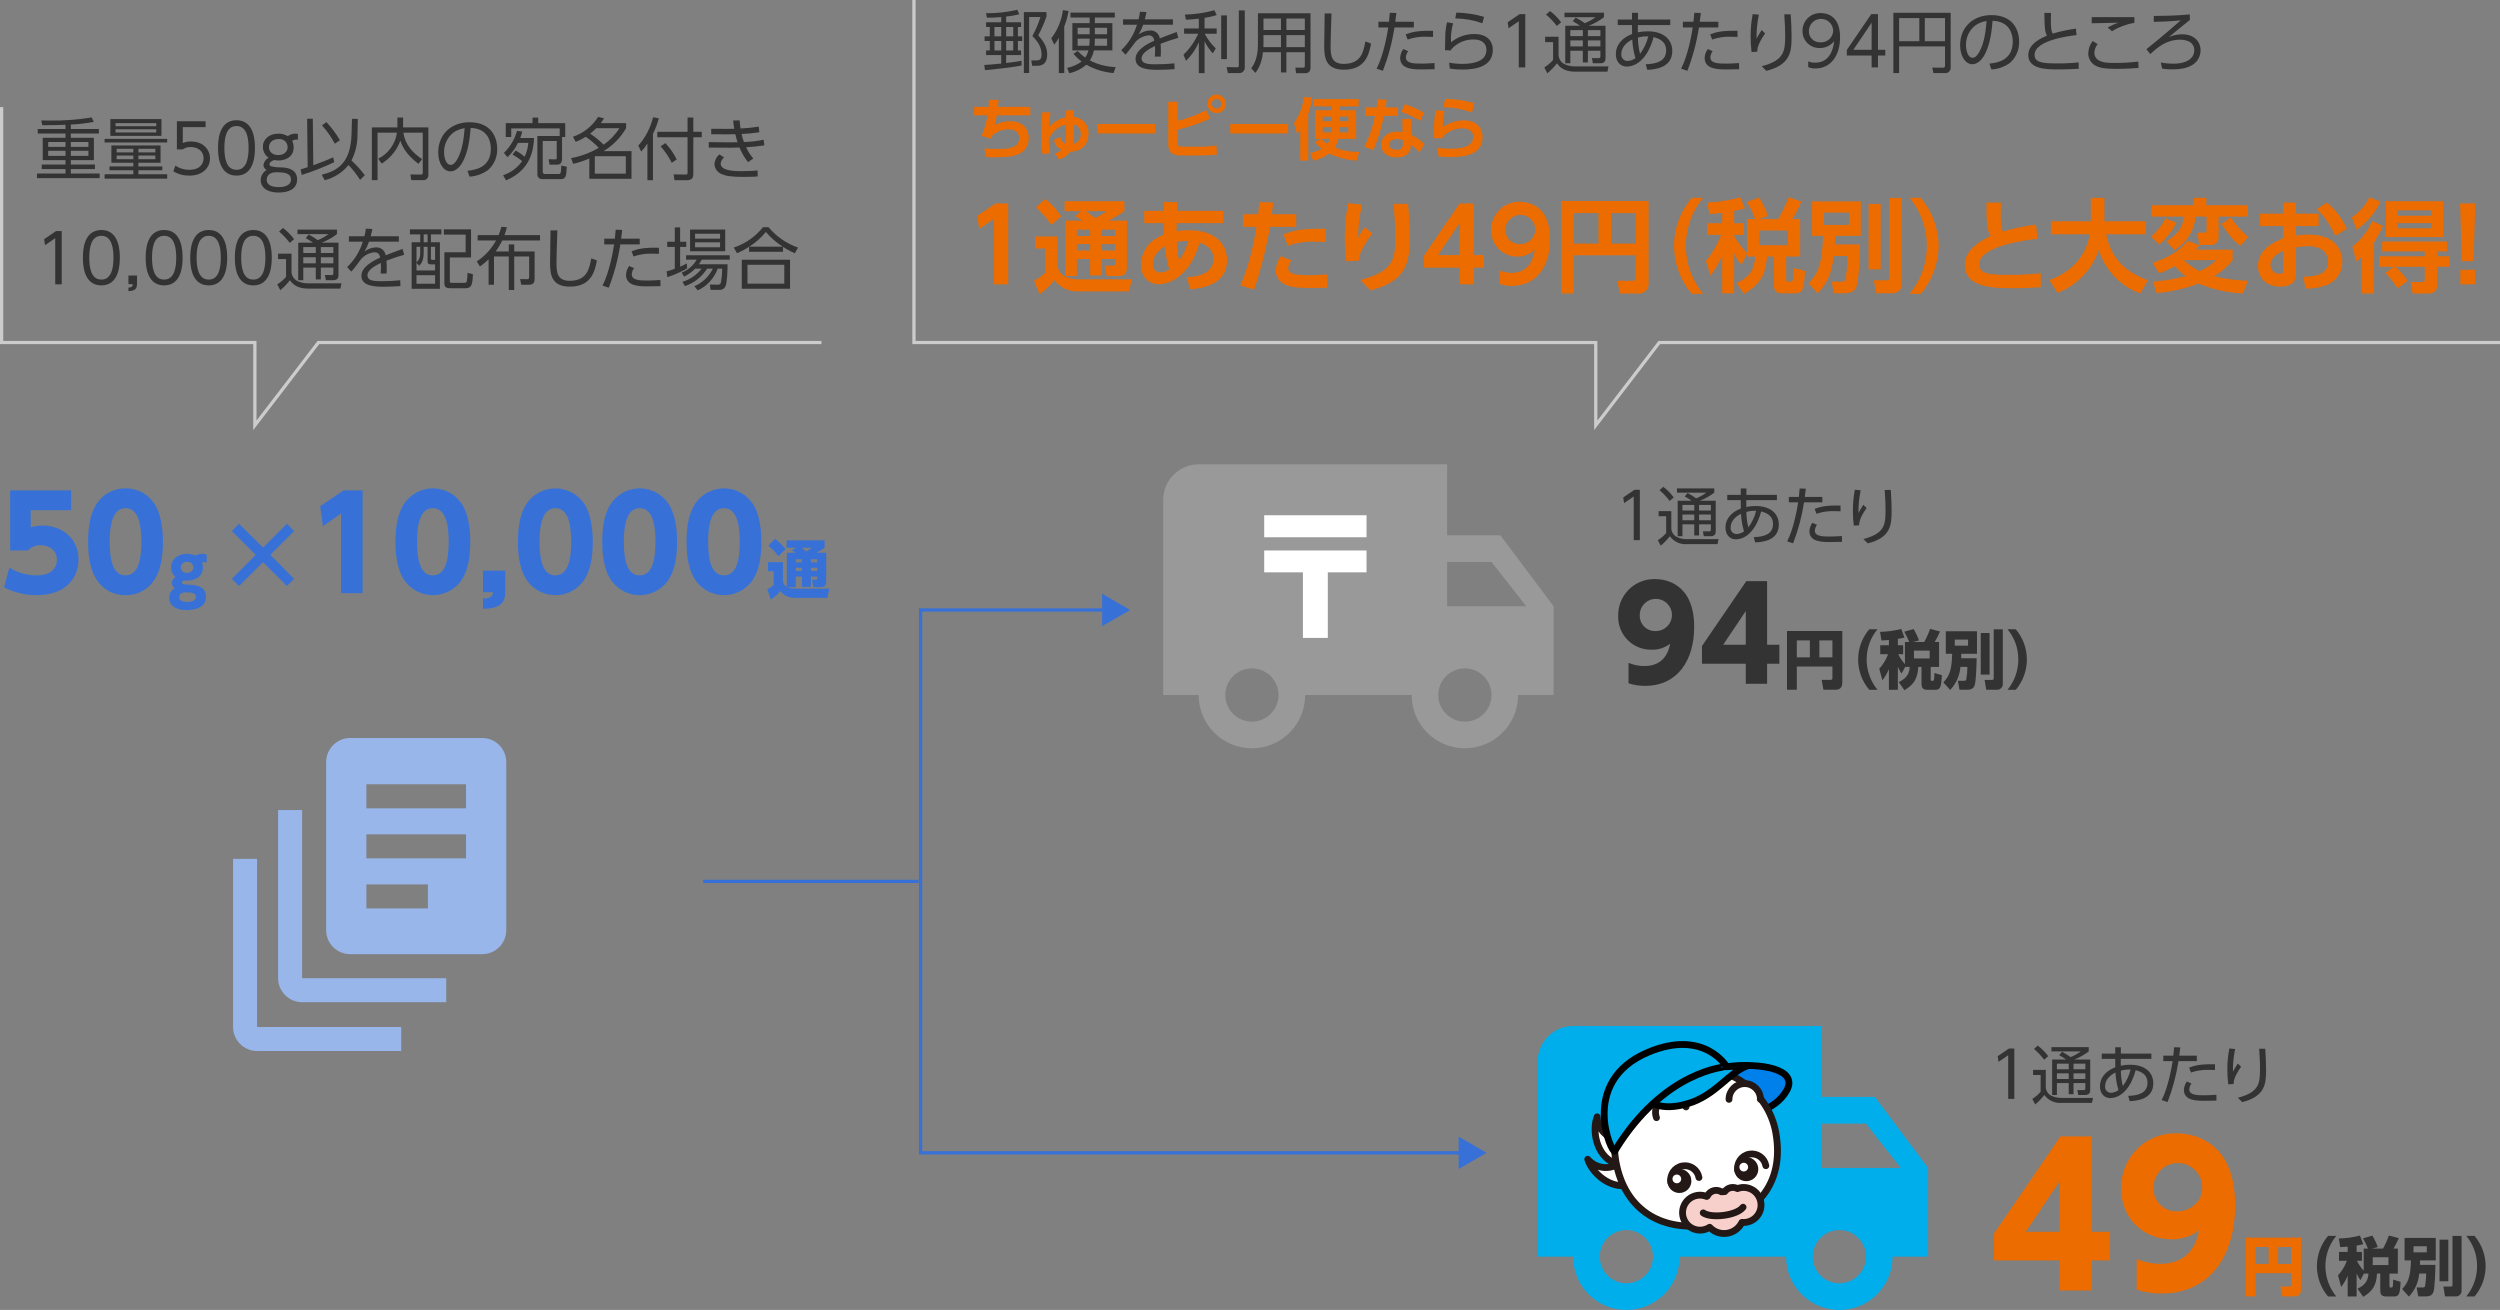 <?xml version="1.0" encoding="utf-8"?>
<!-- Generator: Adobe Illustrator 26.0.2, SVG Export Plug-In . SVG Version: 6.00 Build 0)  -->
<svg version="1.1" id="レイヤー_1" xmlns="http://www.w3.org/2000/svg" xmlns:xlink="http://www.w3.org/1999/xlink" x="0px"
	 y="0px" viewBox="0 0 770 403.453" enable-background="new 0 0 770 403.453" xml:space="preserve">
<rect x="0" y="0" width="770" height="403.453" fill="#808080" stroke="none"/>
<g id="レイヤー_2_00000111887282059628808140000000865435725872447391_">
	<g id="レイヤー_1-2">
		<polyline fill="none" stroke="#3771D7" stroke-miterlimit="10" points="340.917,187.871 283.549,187.871 
			283.549,355.07 450.72,355.07 		"/>
		<polygon fill="#3771D7" points="339.458,182.885 348.092,187.871 339.458,192.857 		"/>
		<polygon fill="#3771D7" points="449.261,360.056 457.896,355.07 449.261,350.084 		"/>
		
			<line fill="none" stroke="#3771D7" stroke-miterlimit="10" x1="282.934" y1="271.47" x2="216.547" y2="271.47"/>
		<path fill="#333333" d="M21.818,39.729h8.639v1.395h-8.639v1.312h7.099V49.325h-7.099
			v1.353h7.431v1.394h-7.431v1.374h8.868v1.416H11.39v-1.416h8.785v-1.374h-7.327
			v-1.394h7.327V49.325h-7.016v-6.89h7.016v-1.312h-8.555v-1.395h8.555v-1.292
			c-2.936,0.104-4.164,0.126-7.14,0.126l-0.354-1.457
			c1.332,0.02,2.019,0.02,2.956,0.02c4.225,0.053,8.446-0.268,12.615-0.958
			l0.603,1.374c-2.322,0.447-4.674,0.718-7.036,0.812V39.729z M20.174,43.726
			h-5.329v1.499h5.329V43.726z M20.174,46.453h-5.329v1.561h5.329V46.453z
			 M27.231,43.726h-5.412v1.499h5.412V43.726z M27.231,46.453h-5.412v1.561h5.412
			V46.453z"/>
		<path fill="#333333" d="M32.218,42.768h19.275v1.102H32.218V42.768z M49.454,50.117h-6.828
			v1.144h7.369v1.186h-7.369v1.228h8.868v1.354H32.218v-1.354h8.847v-1.228h-7.348
			v-1.186h7.348v-1.144h-6.765v-5.309h15.154L49.454,50.117z M49.725,36.669v5.184
			H33.988v-5.184L49.725,36.669z M48.122,37.918H35.59v0.958h12.532L48.122,37.918z
			 M48.122,39.812H35.59v0.979h12.532L48.122,39.812z M41.065,45.828h-5.142v1.104
			h5.142L41.065,45.828z M41.065,47.909h-5.142v1.124h5.142L41.065,47.909z
			 M47.851,45.828h-5.225v1.104h5.225V45.828z M47.851,47.91h-5.225v1.124h5.225
			V47.91z"/>
		<path fill="#333333" d="M63.33,39.147h-7.036v4.912c0.802-0.341,1.669-0.504,2.54-0.479
			c3.83,0,5.849,2.56,5.849,5.204c0,2.539-1.915,5.307-6.37,5.307
			c-1.725,0.028-3.424-0.419-4.912-1.29l0.603-1.791
			c1.262,0.862,2.76,1.313,4.288,1.292c3.56,0,4.413-2.165,4.413-3.56
			c0-2.144-1.707-3.456-3.955-3.456c-0.882-0.027-1.75,0.229-2.477,0.729h-1.791
			v-8.66h8.847V39.147z"/>
		<path fill="#333333" d="M67.154,45.557c0-1.645,0-8.534,5.683-8.534
			s5.683,6.89,5.683,8.534c0,1.645,0,8.534-5.683,8.534
			S67.154,47.222,67.154,45.557z M76.563,45.557c0-2.727-0.417-6.744-3.726-6.744
			c-3.268,0-3.726,3.913-3.726,6.744c0,2.935,0.5,6.745,3.726,6.745
			C76.104,52.302,76.563,48.368,76.563,45.557z"/>
		<path fill="#333333" d="M91.755,43.018c-0.611-0.095-1.236,0.023-1.77,0.334
			c0.308,0.65,0.465,1.362,0.458,2.082c0,3.143-2.893,3.997-4.642,3.997
			c-0.44-0.011-0.879-0.06-1.311-0.146c-0.812,0.229-1.499,0.791-1.499,1.27
			c0.015,0.335,0.255,0.618,0.583,0.687c1.045,0.23,2.114,0.335,3.184,0.312
			c2.602,0.104,4.746,0.998,4.746,3.726c0,3.017-2.727,4.017-5.641,4.017
			c-4.06,0-5.579-1.895-5.579-3.81c0.027-1.294,0.719-2.482,1.832-3.143
			c-0.587-0.281-0.965-0.869-0.979-1.519c0.128-0.969,0.728-1.811,1.603-2.248
			c-1.115-0.75-1.779-2.008-1.769-3.352c0-2.374,1.956-4.059,4.767-4.059
			c1.023-0.013,2.03,0.254,2.914,0.77c0.662-0.509,1.476-0.78,2.311-0.77
			c0.268-0.012,0.536,0.023,0.791,0.104L91.755,43.018z M85.093,53.052
			c-2.332,0-2.935,1.29-2.935,2.352c0,1.977,2.393,2.228,3.684,2.228
			c2.331,0,3.788-0.854,3.788-2.27C89.631,53.551,88.195,53.052,85.093,53.052z
			 M82.845,45.349c0,1.332,1.062,2.416,2.852,2.416
			c1.707,0,2.894-0.979,2.894-2.457c-0.005-1.383-1.131-2.501-2.515-2.495
			c-0.099,0-0.197,0.007-0.295,0.019C83.74,42.831,82.845,44.143,82.845,45.349z
			"/>
		<path fill="#333333" d="M102.947,49.95c-3.244,1.537-6.59,2.851-10.013,3.933
			l-0.333-1.707c0.874-0.249,1.436-0.437,2.165-0.687l-0.166-14.925h1.748
			l0.146,14.322c2.374-0.853,3.955-1.436,6.12-2.436L102.947,49.95z
			 M99.096,53.821c4.788-1.207,8.929-3.518,9.18-12.551l0.124-4.663l1.811,0.022
			l-0.104,4.766c0.039,2.788-0.596,5.545-1.852,8.035
			c1.5,1.386,2.873,2.905,4.101,4.538l-1.458,1.436
			c-1.013-1.647-2.206-3.177-3.558-4.559c-1.879,2.301-4.448,3.936-7.328,4.663
			L99.096,53.821z M103.135,44.267c-1.088-2.032-2.416-3.926-3.956-5.641
			l1.354-1.02c1.595,1.696,2.992,3.568,4.163,5.579L103.135,44.267z"/>
		<path fill="#333333" d="M122.402,36.19h1.747v3.039h7.786v14.488
			c0.136,0.838-0.434,1.628-1.272,1.764c-0.151,0.024-0.305,0.026-0.456,0.005
			h-3.538l-0.27-1.747l3.226,0.02c0.27,0,0.583-0.02,0.583-0.541V40.853h-5.954
			c0.23,1.727,1.021,5.037,5.767,8.16l-1.146,1.457
			c-4.121-3.143-5.121-5.848-5.579-7.118c-1.059,2.93-3.085,5.412-5.744,7.036
			l-1.062-1.499c3.128-1.565,5.285-4.571,5.766-8.035h-5.974v14.633h-1.749V39.229
			h7.869L122.402,36.19z"/>
		<path fill="#333333" d="M143.979,52.593c2.145-0.228,7.203-0.833,7.203-6.785
			c0-1.645-0.5-6.224-6.224-6.412c-0.188,2.416-0.604,7.536-2.748,10.97
			c-1.228,1.937-2.56,2.416-3.496,2.416c-2.041,0-3.748-2.416-3.748-5.85
			c0-5.662,4.122-9.284,9.618-9.284c6.744,0,8.555,4.662,8.555,8.18
			c0.078,2.477-0.943,4.862-2.789,6.515c-1.677,1.225-3.672,1.94-5.745,2.061
			L143.979,52.593z M139.672,40.812c-1.895,1.473-2.971,3.763-2.894,6.162
			c0,1.415,0.521,3.809,1.999,3.809c0.874,0,1.499-0.77,2.04-1.687
			c1.749-2.997,2.082-7.222,2.29-9.616C141.871,39.644,140.694,40.101,139.672,40.812z
			"/>
		<path fill="#333333" d="M158.832,46.349c0.985,0.544,1.912,1.186,2.769,1.915
			c0.623-1.345,1.004-2.79,1.124-4.267h-3.205
			c-0.772,1.665-1.861,3.164-3.205,4.413l-1.104-1.332
			c1.928-1.849,3.317-4.187,4.017-6.765l1.645,0.208
			c-0.171,0.673-0.387,1.333-0.645,1.977h4.267
			c-0.25,5.786-2.394,10.387-8.618,13.052l-0.936-1.582
			c2.383-0.774,4.45-2.301,5.89-4.351c-0.929-0.761-1.926-1.437-2.977-2.019
			L158.832,46.349z M173.112,48.825c0,0.396,0,1.895-1.458,1.895h-2.393l-0.292-1.665
			l2.04,0.02c0.27,0,0.458,0,0.458-0.437v-5.204h-4.309v9.305
			c0,0.854,0.417,0.854,0.854,0.854h3.997c0.625,0,0.791,0,0.875-2.602
			l1.685,0.375c-0.166,2.852-0.229,3.81-1.915,3.81h-5.641
			c-0.78,0.047-1.45-0.548-1.496-1.327c-0.002-0.036-0.003-0.073-0.002-0.109
			V41.894h6.869v-2.352h-14.925v2.664h-1.686v-4.287h8.243v-1.707h1.749v1.707h8.326
			v4.287h-0.978V48.825z"/>
		<path fill="#333333" d="M176.475,42.123c3.21-1.087,5.945-3.249,7.744-6.12l1.831,0.457
			c-0.313,0.5-0.479,0.771-0.978,1.458h7.765v1.561
			c-1.682,2.909-4.074,5.344-6.953,7.078h8.618v8.514h-12.99v-6.246
			c-1.609,0.686-3.273,1.236-4.975,1.645l-0.645-1.769
			c3.01-0.551,5.899-1.629,8.534-3.185c-1.226-1.258-2.572-2.394-4.018-3.392
			c-0.974,0.632-2.014,1.155-3.101,1.561L176.475,42.123z M183.678,39.479
			c-0.61,0.594-1.249,1.157-1.915,1.686c1.498,0.989,2.892,2.125,4.163,3.392
			c1.953-1.337,3.605-3.067,4.85-5.079H183.678z M192.754,48.118h-9.554v5.371
			h9.554V48.118z"/>
		<path fill="#333333" d="M201.113,55.508h-1.707V44.205
			c-0.551,0.895-1.2,1.726-1.936,2.477l-0.874-1.831
			c2.202-2.504,3.766-5.503,4.558-8.743l1.769,0.333
			c-0.443,1.645-1.05,3.242-1.811,4.766L201.113,55.508z M213.541,36.19v4.413
			h2.601v1.665h-2.601V53.593c0,0.936-0.208,1.915-1.999,1.915h-3.809l-0.25-1.791
			l3.747,0.042c0.354,0,0.541-0.084,0.541-0.583V42.268h-9.326v-1.665h9.326
			v-4.413H213.541z M206.9,50.137c-0.916-1.837-2.07-3.545-3.434-5.079
			l1.457-0.979c1.419,1.488,2.599,3.188,3.496,5.038L206.9,50.137z"/>
		<path fill="#333333" d="M235.41,44.766c-1.861,0.3-3.738,0.495-5.621,0.583
			c0.588,1.251,1.337,2.419,2.228,3.476l-1.623,1.125
			c-1.085-1.373-1.968-2.894-2.622-4.517c-0.563,0.042-2.165,0.062-2.894,0.062
			l-6.577-0.042v-1.687l6.328,0.084c0.624,0,1.311,0,2.539-0.042
			c-0.272-0.813-0.501-1.64-0.687-2.477c-0.749,0.02-1.477,0.042-2.228,0.042
			l-5.203-0.022v-1.685l4.996,0.02c0.665,0,0.811,0,2.102-0.02
			c-0.155-0.847-0.266-1.702-0.333-2.56l1.998-0.022
			c0.062,0.937,0.126,1.561,0.27,2.498c1.883-0.088,3.759-0.282,5.62-0.583
			l0.168,1.749c-1.815,0.272-3.642,0.446-5.476,0.521
			c0.186,0.841,0.429,1.669,0.728,2.477c2.043-0.059,4.077-0.295,6.078-0.707
			L235.41,44.766z M223.004,48.492c-0.568,0.473-0.939,1.141-1.04,1.873
			c0,2.145,3.621,2.352,6.619,2.352c2.395,0,3.746-0.124,4.747-0.207l0.041,1.831
			c-1.021,0.082-1.831,0.146-4.227,0.146c-4.037,0-5.557-0.292-6.785-0.833
			c-1.296-0.465-2.2-1.646-2.31-3.019c0.047-1.2,0.607-2.322,1.539-3.08
			L223.004,48.492z"/>
		<path fill="#333333" d="M17.26,71.168h1.749v16.403h-1.998V73.354l-3.143,2.165
			l-0.271-1.853L17.26,71.168z"/>
		<path fill="#333333" d="M25.539,79.37c0-1.645,0-8.534,5.683-8.534
			s5.683,6.89,5.683,8.534c0,1.645,0,8.534-5.683,8.534S25.539,81.035,25.539,79.37
			z M34.948,79.37c0-2.727-0.417-6.744-3.726-6.744c-3.268,0-3.726,3.913-3.726,6.744
			c0,2.935,0.5,6.745,3.726,6.745C34.489,86.115,34.948,82.18,34.948,79.37z"/>
		<path fill="#333333" d="M42.206,84.865v2.518c0,1.687-0.749,2.207-2.644,2.29v-1.102
			c1.208-0.042,1.291-0.479,1.312-1.062h-1.312v-2.644H42.206z"/>
		<path fill="#333333" d="M44.868,79.37c0-1.645,0-8.534,5.683-8.534s5.683,6.89,5.683,8.534
			c0,1.645,0,8.534-5.683,8.534S44.868,81.035,44.868,79.37z M54.277,79.37
			c0-2.727-0.417-6.744-3.726-6.744c-3.268,0-3.726,3.913-3.726,6.744
			c0,2.935,0.5,6.745,3.726,6.745c3.268,0,3.726-3.934,3.726-6.745H54.277z"
			/>
		<path fill="#333333" d="M58.601,79.37c0-1.645,0-8.534,5.683-8.534
			c5.683,0,5.683,6.89,5.683,8.534c0,1.645,0,8.534-5.683,8.534
			C58.601,87.904,58.601,81.035,58.601,79.37z M68.009,79.37
			c0-2.727-0.417-6.744-3.726-6.744c-3.268,0-3.726,3.913-3.726,6.744
			c0,2.935,0.5,6.745,3.726,6.745C67.551,86.115,68.009,82.18,68.009,79.37z"/>
		<path fill="#333333" d="M72.333,79.37c0-1.645,0-8.534,5.683-8.534
			c5.683,0,5.683,6.89,5.683,8.534c0,1.645,0,8.534-5.683,8.534
			C72.333,87.904,72.333,81.035,72.333,79.37z M81.742,79.37
			c0-2.727-0.417-6.744-3.726-6.744c-3.268,0-3.726,3.913-3.726,6.744
			c0,2.935,0.5,6.745,3.726,6.745c3.268,0,3.726-3.934,3.726-6.745H81.742z"/>
		<path fill="#333333" d="M89.791,78.121v5.828c0.106,1.024,0.683,1.94,1.561,2.478
			c0.996,0.524,2.101,0.809,3.226,0.832h10.595l-0.333,1.624h-9.95
			c-1.707,0-4.163-0.354-5.579-2.582c-0.873,1.136-1.871,2.169-2.976,3.081
			l-0.937-1.791c1.011-0.633,1.922-1.411,2.706-2.31V79.786h-2.456V78.121
			L89.791,78.121z M89.25,74.812c-0.963-1.291-2.073-2.465-3.31-3.498
			l1.228-1.104c1.3,0.98,2.45,2.144,3.414,3.456L89.25,74.812z
			 M104.259,74.748v9.95c0,0.667-0.146,1.603-1.624,1.603h-2.268l-0.292-1.603
			l2.019,0.02c0.354,0,0.583-0.062,0.583-0.624v-1.665h-3.851v3.621h-1.562v-3.621
			H93.413v3.871h-1.561V74.748h4.558c-0.708-0.528-1.46-0.994-2.248-1.395
			l0.916-1.124c0.974,0.501,1.907,1.079,2.79,1.728
			c1.181-0.466,2.294-1.09,3.31-1.853h-9.555v-1.394h12.157v1.394
			c-1.432,1.104-3.017,1.995-4.705,2.643L104.259,74.748z M97.264,76.102H93.413
			v1.831h3.851V76.102z M97.264,79.245H93.413v1.853h3.851V79.245z M102.676,76.102
			h-3.851v1.831h3.851V76.102z M102.676,79.245h-3.851v1.853h3.851V79.245z"/>
		<path fill="#333333" d="M122.839,72.771v1.666h-9.18
			c-0.362,1.04-0.822,2.044-1.374,2.997c0.967-0.725,2.125-1.152,3.331-1.228
			c1.543-0.192,2.954,0.893,3.164,2.434c0.479-0.187,3.331-1.332,5.204-1.977
			l0.499,1.811c-1.687,0.479-3.164,0.937-5.453,1.811
			c0.062,0.729,0.083,1.624,0.083,2.374c0,0.291,0,0.916-0.062,1.582h-1.811
			c0.042-0.479,0.104-1.25,0.104-1.999c0-0.354,0-0.707-0.042-1.248
			c-1.603,0.749-4.121,2.082-4.121,3.788c0,1.831,2.31,1.831,4.6,1.831
			c1.836,0.001,3.67-0.096,5.495-0.291l0.063,1.789
			c-1.187,0.084-2.999,0.208-4.976,0.208c-2.352,0-7.056,0-7.056-3.352
			c0-2.831,3.726-4.704,5.786-5.62c-0.229-1.228-0.812-1.645-1.769-1.645
			c-1.597,0.148-3.074,0.91-4.121,2.123c-0.958,1.311-2.332,3.143-2.997,3.83
			l-1.292-1.396c2.259-2.147,3.923-4.844,4.83-7.826h-4.288v-1.666h4.787
			c0.207-0.764,0.353-1.543,0.438-2.33l1.998,0.082
			c-0.127,0.759-0.301,1.51-0.521,2.248H122.839z"/>
		<path fill="#333333" d="M135.945,70.627v1.561h-3.226v2.436h2.769v14.322h-8.702V74.624
			h2.644v-2.436h-3.185v-1.561H135.945z M131.698,76.018h-1.206v1.811
			c0,2.518-0.749,3.352-1.394,4.018l-0.813-0.917v2.374h5.725v-1.873h-1.25
			c-0.874,0-1.062-0.375-1.062-1.062L131.698,76.018z M129.43,76.018h-1.146v4.788
			c0.459-0.417,1.146-1.04,1.146-3.06L129.43,76.018z M134.01,84.761h-5.725
			v2.623h5.725V84.761z M131.698,72.188h-1.206v2.436h1.206V72.188z M134.01,76.018
			h-1.29v3.498c0,0.479,0.083,0.521,0.519,0.521h0.771V76.018z M145.084,79.308
			h-6.537v7.264c0,0.458,0.062,0.541,0.707,0.541h3.602
			c0.561,0,0.749,0,0.916-0.479c0.143-0.86,0.22-1.729,0.229-2.601l1.666,0.437
			c-0.168,3.31-0.417,4.309-2.353,4.309h-4.558c-0.729,0-1.895-0.022-1.895-1.458
			v-9.616h6.557v-5.455h-6.723v-1.623h8.39L145.084,79.308z"/>
		<path fill="#333333" d="M156.128,69.982c-0.198,0.827-0.448,1.641-0.749,2.436h10.95
			v1.643h-11.637c-0.571,1.193-1.254,2.329-2.04,3.393h4.059v-2.186h1.666v2.186
			h6.286v8.348c0,0.999-0.208,1.894-1.749,1.894h-2.374l-0.333-1.747l2.186,0.041
			c0.375,0,0.583-0.041,0.583-0.77v-6.224h-4.6v10.325h-1.666V78.995h-4.558
			v8.701h-1.665v-7.805c-0.833,0.793-1.724,1.524-2.665,2.186l-0.979-1.561
			c2.479-1.636,4.522-3.851,5.954-6.454h-5.683v-1.643h6.453
			c0.334-0.838,0.626-1.693,0.875-2.56L156.128,69.982z"/>
		<path fill="#333333" d="M171.67,70.96c-0.187,5.621-0.271,8.097-0.271,10.075
			c0,2.664,0.126,5.455,4.039,5.455c5.391,0,6.078-3.748,6.661-6.911l1.749,0.645
			c-0.667,3.768-2.019,8.056-8.348,8.056c-5.704,0-6.078-3.809-6.078-7.431
			c0-1.561,0.126-8.472,0.146-9.888H171.67z"/>
		<path fill="#333333" d="M185.567,87.966c2.186-4.204,3.331-11.032,3.581-12.697h-3.039
			v-1.769h3.268c0.146-1.457,0.146-1.541,0.25-2.748l2.018,0.064
			c-0.124,1.06-0.166,1.373-0.333,2.685h5.725v1.769h-5.974
			c-0.703,4.563-1.897,9.037-3.56,13.344L185.567,87.966z M195.288,82.597
			c-0.435,0.538-0.683,1.202-0.707,1.894c0,1.833,2.414,1.915,4.829,1.915
			c0.707,0,2.27-0.042,3.997-0.166l0.022,1.895
			c-0.521,0.02-3.247,0.062-3.914,0.062c-2.456,0-6.703,0-6.703-3.539
			c0.05-0.992,0.39-1.947,0.979-2.747L195.288,82.597z M202.949,78.184
			c-0.563-0.022-1.187-0.062-2.123-0.062c-1.938-0.057-3.871,0.239-5.703,0.874
			l-0.605-1.603c1.582-0.603,3.56-1.228,8.432-1.082L202.949,78.184z"/>
		<path fill="#333333" d="M211.642,82.659c-1.931,1.117-3.975,2.024-6.099,2.706l-0.23-1.77
			c0.667-0.187,1.396-0.395,2.52-0.812v-6.723h-2.332v-1.603h2.332v-4.413h1.643
			v4.413h1.895v1.603h-1.895v6.078c0.707-0.298,1.395-0.638,2.061-1.02
			L211.642,82.659z M224.091,81.389c0.02,2.082-0.188,5.787-0.625,6.703
			c-0.301,0.78-1.083,1.264-1.915,1.186h-2.685l-0.23-1.623l2.602,0.02
			c0.583,0,0.749-0.437,0.833-0.791c0.236-1.369,0.361-2.754,0.375-4.143h-1.394
			c-1.076,2.961-3.285,5.373-6.142,6.703l-1.04-1.29
			c2.489-1.054,4.509-2.978,5.683-5.413h-1.77
			c-1.587,2.525-3.999,4.423-6.827,5.371l-0.749-1.311
			c2.335-0.715,4.392-2.133,5.892-4.06h-1.977c-0.987,1.011-2.143,1.842-3.415,2.456
			l-0.77-1.228c1.961-0.758,3.601-2.17,4.642-3.997h-3.268v-1.353h13.447v1.353
			h-8.618c-0.267,0.491-0.565,0.964-0.894,1.416L224.091,81.389z M223.362,70.689
			v6.703h-10.824v-6.703H223.362z M221.779,71.98h-7.701v1.52h7.701L221.779,71.98z
			 M221.779,74.644h-7.701v1.52h7.701L221.779,74.644z"/>
		<path fill="#333333" d="M244.815,77.996c-1.274-0.534-2.494-1.188-3.642-1.956v1.519H230.723
			v-1.561c-1.181,0.775-2.428,1.443-3.727,1.998l-0.999-1.747
			c3.541-1.175,6.665-3.351,8.993-6.266h1.727
			c2.402,2.872,5.538,5.038,9.075,6.266L244.815,77.996z M243.337,79.995v8.929
			H228.473v-8.929L243.337,79.995z M241.566,81.555h-11.344v5.808h11.344V81.555z
			 M241.089,75.976c-1.959-1.234-3.715-2.765-5.204-4.538
			c-1.445,1.777-3.167,3.31-5.1,4.538H241.089z"/>
		<path fill="#333333" d="M309.894,6.854h4.6v1.457h-0.978V11.183h1.331v1.436h-1.331
			v2.915h0.978v1.416h-4.6v2.456c2.644-0.312,3.851-0.521,4.745-0.687v1.457
			c-1.499,0.292-4.099,0.749-11.26,1.436l-0.23-1.603
			c1.582-0.084,3.247-0.228,5.225-0.437v-2.623h-4.662v-1.416h1.144v-2.915h-1.603
			V11.183h1.603V8.311h-1.144V6.854h4.662V5.251
			c-1.46,0.145-2.926,0.215-4.393,0.208L303.67,4.065
			c3.245,0.053,6.483-0.304,9.638-1.062l0.625,1.394
			c-1.326,0.338-2.676,0.575-4.039,0.707L309.894,6.854z M308.374,8.311h-2.082
			V11.183h2.082V8.311z M308.374,12.62h-2.082v2.915h2.082V12.62z M312.078,8.311
			h-2.184V11.183h2.184V8.311z M312.078,12.62h-2.184v2.915h2.184V12.62z
			 M322.321,5.063c-0.691,2.007-1.541,3.956-2.54,5.829
			c2.082,2.29,2.748,4.017,2.748,5.85c0,3.518-2.29,3.518-3.227,3.518h-1.415
			l-0.25-1.666h1.603c0.645,0,1.561,0,1.561-1.769c0-2.019-0.811-3.726-2.831-5.724
			c1.03-1.867,1.867-3.833,2.498-5.87h-3.498v17.255h-1.623V3.711h6.974
			L322.321,5.063z"/>
		<path fill="#333333" d="M327.787,22.508h-1.665V11.662
			c-0.422,0.733-0.895,1.436-1.416,2.103l-0.916-1.957
			c1.935-2.529,3.17-5.523,3.58-8.68l1.749,0.25
			c-0.27,1.639-0.717,3.245-1.332,4.788L327.787,22.508z M342.962,22.508
			c-2.943-0.25-5.797-1.13-8.369-2.582c-1.505,1.306-3.316,2.209-5.265,2.624
			l-0.645-1.645c1.613-0.309,3.136-0.978,4.455-1.957
			c-0.934-0.686-1.774-1.491-2.499-2.394l1.29-0.853
			c0.689,0.767,1.465,1.451,2.311,2.04c0.459-0.676,0.79-1.431,0.978-2.226
			h-4.933V7.124h5.329v-1.727h-5.912V3.877h13.655v1.52h-6.14v1.727h5.391v8.39
			h-5.683c-0.229,1.1-0.652,2.15-1.248,3.101
			c2.466,1.265,5.181,1.969,7.952,2.06L342.962,22.508z M335.614,8.561h-3.706
			V10.56h3.706V8.561z M331.908,11.912v2.165h3.581
			c0.09-0.718,0.132-1.442,0.125-2.165H331.908z M337.216,11.912
			c0,1.166-0.042,1.665-0.084,2.165h3.851v-2.165H337.216z M337.216,10.56h3.767V8.561
			h-3.767V10.56z"/>
		<path fill="#333333" d="M361.273,5.959v1.666h-9.181c-0.362,1.04-0.822,2.044-1.374,2.997
			c0.967-0.725,2.125-1.152,3.331-1.228c1.543-0.193,2.954,0.893,3.164,2.434
			c0.479-0.187,3.331-1.332,5.203-1.977l0.5,1.811
			c-1.687,0.479-3.165,0.937-5.453,1.811c0.062,0.729,0.084,1.624,0.084,2.374
			c0,0.291,0,0.916-0.063,1.581h-1.811c0.042-0.478,0.104-1.248,0.104-1.998
			c0-0.354,0-0.707-0.041-1.248c-1.603,0.749-4.122,2.082-4.122,3.788
			c0,1.831,2.311,1.831,4.6,1.831c1.836,0.001,3.671-0.096,5.497-0.291
			l0.061,1.789c-1.186,0.084-2.997,0.208-4.973,0.208
			c-2.353,0-7.057,0-7.057-3.352c0-2.831,3.726-4.704,5.787-5.62
			c-0.23-1.228-0.813-1.645-1.77-1.645c-1.597,0.148-3.074,0.909-4.121,2.123
			c-0.958,1.311-2.332,3.143-2.999,3.83l-1.29-1.396
			c2.259-2.147,3.923-4.844,4.83-7.826h-4.289V5.959h4.788
			c0.207-0.764,0.353-1.543,0.437-2.33l1.999,0.082
			c-0.127,0.759-0.301,1.51-0.521,2.248L361.273,5.959z"/>
		<path fill="#333333" d="M371.006,8.769h3.725v1.623h-3.684
			c0.879,1.685,2.033,3.212,3.414,4.517l-0.916,1.52
			c-1.029-1.107-1.885-2.363-2.539-3.726v9.825h-1.77v-9.512
			c-0.93,2.144-2.266,4.087-3.934,5.724l-0.811-1.894
			c1.929-1.831,3.477-4.024,4.558-6.454h-4.35V8.769h4.538V5.75
			c-1.436,0.166-2.852,0.271-3.955,0.334l-0.353-1.582
			c3.075-0.085,6.129-0.539,9.096-1.352l0.729,1.499
			c-1.226,0.378-2.478,0.663-3.747,0.853V8.769z M377.895,18.219h-1.768V4.752
			h1.768V18.219z M383.391,20.697c0.065,0.94-0.645,1.755-1.585,1.82
			c-0.11,0.008-0.22,0.004-0.33-0.009h-3.289l-0.375-1.853l2.998,0.062
			c0.623,0.022,0.749-0.042,0.749-0.625V3.212h1.831V20.697z"/>
		<path fill="#333333" d="M403.636,20.779c0,1.52-0.916,1.77-1.645,1.77h-2.809
			l-0.208-1.728l2.436,0.022c0.353,0,0.478-0.23,0.478-0.563v-4.205h-5.682v6.244
			h-1.666v-6.244h-5.578c-0.136,2.296-0.924,4.505-2.269,6.37l-1.312-1.416
			c0.605-0.833,2.063-2.831,2.063-7.327V4.085h16.194V20.779z M394.539,10.83
			h-5.39v2.602c0,0.249,0,0.333-0.022,1.082h5.411V10.83z M394.539,5.71h-5.39
			V9.248h5.39V5.71z M401.887,5.71h-5.682V9.248h5.682V5.71z M401.887,10.83
			h-5.682v3.684h5.682V10.83z"/>
		<path fill="#333333" d="M410.103,4.148c-0.187,5.621-0.271,8.097-0.271,10.075
			c0,2.664,0.124,5.455,4.039,5.455c5.391,0,6.078-3.748,6.66-6.911l1.75,0.645
			c-0.667,3.768-2.019,8.056-8.348,8.056c-5.704,0-6.079-3.809-6.079-7.431
			c0-1.561,0.126-8.472,0.147-9.888L410.103,4.148z"/>
		<path fill="#333333" d="M424,21.154c2.186-4.204,3.33-11.032,3.58-12.697h-3.039V6.688
			h3.269c0.145-1.457,0.145-1.541,0.249-2.748l2.019,0.064
			c-0.124,1.06-0.166,1.373-0.333,2.685h5.724v1.769h-5.974
			c-0.703,4.563-1.896,9.037-3.56,13.344L424,21.154z M433.721,15.784
			c-0.435,0.538-0.683,1.202-0.707,1.894c0,1.833,2.414,1.915,4.83,1.915
			c0.707,0,2.268-0.042,3.995-0.166l0.022,1.895
			c-0.519,0.02-3.247,0.062-3.913,0.062c-2.456,0-6.703,0-6.703-3.54
			c0.049-0.992,0.389-1.947,0.978-2.747L433.721,15.784z M441.382,11.371
			c-0.561-0.022-1.186-0.062-2.123-0.062c-1.938-0.057-3.871,0.24-5.704,0.874
			l-0.603-1.603c1.582-0.603,3.559-1.228,8.43-1.082V11.371z"/>
		<path fill="#333333" d="M447.556,7.187c-0.541,1.9-0.759,3.877-0.645,5.85
			c2.013-1.667,4.547-2.573,7.16-2.56c4.83,0,5.725,3.101,5.725,4.83
			c0,4.995-4.808,6.12-9.263,6.12c-1.338,0.007-2.674-0.09-3.997-0.292
			l-0.208-1.831c1.339,0.248,2.697,0.373,4.059,0.375
			c2.873,0,5.371-0.563,6.621-1.937c0.558-0.694,0.845-1.566,0.81-2.456
			c0-1.623-1.102-3.122-3.851-3.122c-2.646-0.074-5.189,1.023-6.952,2.997
			c-0.042,0.123-0.076,0.248-0.104,0.375l-1.853-0.062
			c0-0.709,0.062-3.83,0.083-4.455c0.031-1.403,0.212-2.799,0.542-4.163
			L447.556,7.187z M456.569,7.166c-2.68-0.959-5.501-1.465-8.348-1.499
			l0.334-1.791c2.89,0.066,5.758,0.507,8.534,1.312L456.569,7.166z"/>
		<path fill="#333333" d="M468.031,4.356h1.749v16.403h-1.998V6.541l-3.145,2.165
			l-0.269-1.853L468.031,4.356z"/>
		<path fill="#333333" d="M480.038,11.309v5.828c0.105,1.024,0.682,1.941,1.561,2.478
			c0.996,0.524,2.101,0.809,3.227,0.832h10.594l-0.333,1.624h-9.949
			c-1.707,0-4.163-0.354-5.58-2.582c-0.872,1.136-1.871,2.17-2.976,3.081
			l-0.936-1.791c1.01-0.633,1.922-1.411,2.705-2.31V12.974h-2.456v-1.665H480.038z
			 M479.497,7.999c-0.963-1.291-2.073-2.465-3.31-3.498l1.227-1.104
			c1.3,0.979,2.45,2.144,3.414,3.456L479.497,7.999z M494.504,7.936v9.95
			c0,0.667-0.146,1.603-1.624,1.603h-2.268l-0.292-1.603l2.019,0.02
			c0.354,0,0.584-0.062,0.584-0.624v-1.665h-3.852v3.621h-1.561v-3.621h-3.851v3.871
			h-1.562V7.936h4.559c-0.708-0.528-1.46-0.994-2.248-1.394L485.325,5.418
			c0.974,0.501,1.907,1.079,2.79,1.728c1.181-0.467,2.294-1.09,3.31-1.853
			h-9.555V3.899h12.156v1.394c-1.432,1.104-3.016,1.995-4.704,2.643H494.504z
			 M487.51,9.29h-3.851v1.831h3.851V9.29z M487.51,12.433h-3.851v1.853h3.851
			V12.433z M492.923,9.29h-3.852v1.831h3.852V9.29z M492.923,12.433h-3.852v1.853
			h3.852V12.433z"/>
		<path fill="#333333" d="M504.467,9.955c0.992-0.21,2.003-0.314,3.017-0.312
			c5.058,0,7.577,2.644,7.577,6.078c0,5.371-5.746,5.683-7.701,5.787l-0.479-1.727
			c3.039-0.084,6.286-0.791,6.286-4.227c0-3.039-2.498-3.747-3.852-4.142
			c-2.372,8.639-7.118,9.096-8.242,9.096c-2.06,0-3.393-1.581-3.393-3.788
			c0-3.33,2.478-5.307,4.996-6.245c-0.02-0.625-0.02-1.124-0.02-2.748h-4.392
			V6.021h4.392V3.939h1.831v2.082h9.95v1.707h-9.971L504.467,9.955z
			 M502.739,12.183c-1.395,0.645-3.372,2.165-3.372,4.413
			c-0.14,1.059,0.605,2.03,1.664,2.17c0.062,0.008,0.125,0.013,0.187,0.016
			c0.904-0.026,1.777-0.332,2.499-0.875C503.156,16.047,502.827,14.124,502.739,12.183z
			 M507.673,11.205c-1.075-0.048-2.151,0.078-3.185,0.375
			c0.014,1.692,0.23,3.376,0.645,5.016c1.199-1.609,2.062-3.442,2.54-5.391
			L507.673,11.205z"/>
		<path fill="#333333" d="M517.781,21.154c2.186-4.204,3.331-11.032,3.58-12.697h-3.039V6.688
			h3.268c0.146-1.457,0.146-1.541,0.25-2.748l2.019,0.064
			c-0.126,1.06-0.166,1.373-0.334,2.685H529.25v1.769h-5.974
			c-0.703,4.563-1.897,9.037-3.56,13.344L517.781,21.154z M527.503,15.784
			c-0.436,0.537-0.684,1.202-0.709,1.894c0,1.833,2.416,1.915,4.829,1.915
			c0.709,0,2.269-0.042,3.998-0.166l0.02,1.895
			c-0.521,0.02-3.247,0.062-3.914,0.062c-2.456,0-6.702,0-6.702-3.54
			c0.049-0.992,0.389-1.947,0.978-2.747L527.503,15.784z M535.162,11.371
			c-0.563-0.022-1.186-0.062-2.123-0.062c-1.938-0.057-3.871,0.239-5.703,0.874
			l-0.603-1.603c1.581-0.603,3.56-1.228,8.43-1.082V11.371z"/>
		<path fill="#333333" d="M541.732,4.522c-0.507,2.43-0.751,4.908-0.728,7.39
			c0.271-0.499,0.854-1.541,1.581-2.664l1.083,1.041
			c-2.394,3.434-2.414,4.787-2.436,5.64l-1.749,0.104
			c-0.199-1.588-0.296-3.187-0.291-4.788c-0.014-2.319,0.202-4.634,0.645-6.91
			L541.732,4.522z M551.536,4.418c0.168,2.249,0.272,4.601,0.272,6.849
			c0,4.475-0.229,8.659-7.765,10.554l-1.436-1.416
			c7.078-1.852,7.223-4.746,7.223-9.616c0-1.957-0.041-2.518-0.269-6.37
			L551.536,4.418z"/>
		<path fill="#333333" d="M556.941,18.906c0.68,0.279,1.41,0.414,2.145,0.396
			c3.768,0,5.433-2.977,5.848-6.661c-1.053,1.378-2.698,2.174-4.432,2.144
			c-2.844,0.098-5.229-2.128-5.327-4.972c-0.003-0.091-0.004-0.183-0.002-0.274
			c-0.044-3.004,2.355-5.475,5.359-5.519c0.094-0.001,0.188-0,0.283,0.003
			c2.268,0,5.931,1.186,5.931,7.41c0,5.745-2.913,9.658-7.577,9.658
			c-0.765,0.033-1.527-0.109-2.228-0.417L556.941,18.906z M557.129,9.539
			c-0.063,1.87,1.401,3.438,3.271,3.501c0.103,0.004,0.207,0.002,0.31-0.004
			c2.039,0.12,3.789-1.436,3.909-3.474c0.002-0.028,0.003-0.057,0.004-0.085
			c-0.046-2.069-1.76-3.71-3.83-3.664c-2.029,0.045-3.653,1.697-3.664,3.726
			H557.129z"/>
		<path fill="#333333" d="M576.461,20.759v-3.664h-7.639v-1.707l7.515-11.032h2.082v10.991
			h2.248v1.749h-2.248v3.664L576.461,20.759z M570.82,15.346h5.641V7
			L570.82,15.346z"/>
		<path fill="#333333" d="M600.809,20.739c0.082,0.899-0.58,1.695-1.48,1.777
			c-0.124,0.011-0.249,0.008-0.372-0.008h-3.477l-0.333-1.686l3.289,0.022
			c0.375,0,0.625-0.084,0.625-0.583v-5.974h-14.135v8.222h-1.769V3.939h17.652
			L600.809,20.739z M584.927,5.564v7.118h6.224V5.564H584.927z M592.837,5.564v7.118
			h6.224V5.564H592.837z"/>
		<path fill="#333333" d="M612.729,19.593c2.144-0.228,7.202-0.832,7.202-6.785
			c0-1.645-0.499-6.224-6.224-6.412c-0.188,2.416-0.603,7.536-2.748,10.97
			c-1.227,1.937-2.56,2.416-3.496,2.416c-2.041,0-3.748-2.416-3.748-5.85
			c0-5.662,4.122-9.284,9.618-9.284c6.745,0,8.556,4.662,8.556,8.18
			c0.078,2.477-0.943,4.862-2.789,6.515c-1.677,1.225-3.672,1.94-5.745,2.061
			L612.729,19.593z M608.42,7.812c-1.895,1.473-2.971,3.763-2.894,6.162
			c0,1.415,0.521,3.809,1.999,3.809c0.874,0,1.499-0.77,2.04-1.685
			c1.75-2.998,2.083-7.224,2.291-9.618c-1.235,0.165-2.412,0.622-3.435,1.332
			H608.42z"/>
		<path fill="#333333" d="M639.575,10.809c-1.687,0.188-12.929,1.458-12.929,6.078
			c0,2.416,2.54,2.644,7.015,2.644c2.19,0.019,4.38-0.085,6.558-0.312
			l0.041,1.957c-1.354,0.083-3.185,0.208-6.182,0.208c-3.602,0-9.368,0-9.368-4.434
			c0-3.56,4.288-5.35,5.745-5.975c-0.686-1.353-0.729-2.56-0.79-6.994h2.04
			c-0.023,0.563-0.043,1.145-0.043,2.165c0,2.206,0.104,3.31,0.541,4.205
			c2.352-0.694,4.753-1.209,7.183-1.541L639.575,10.809z"/>
		<path fill="#333333" d="M646.082,13.577c-0.627,0.766-0.985,1.717-1.021,2.706
			c-0.003,0.959,0.515,1.844,1.354,2.31c1.018,0.583,2.101,0.791,4.62,0.791
			c2.525,0.016,5.049-0.123,7.557-0.417l0.084,1.957
			c-1.27,0.104-3.706,0.292-6.932,0.292c-3.769,0-5.225-0.375-6.474-1.083
			c-1.325-0.776-2.122-2.212-2.083-3.747c0.035-1.366,0.518-2.682,1.374-3.747
			L646.082,13.577z M657.385,7.042c-2.445,0.398-4.786,1.275-6.891,2.581
			l-1.333-1.144c1.05-0.607,2.16-1.102,3.312-1.478
			c-0.833,0-7.912,0.146-8.224,0.166V5.271c3.726,0.022,11.511,0.022,13.137,0V7.042z"
			/>
		<path fill="#333333" d="M674.466,6.167c-1.852,1.416-5.245,4.225-6.452,5.267
			c1.284-0.572,2.674-0.869,4.079-0.874c3.746,0,5.685,2.29,5.685,4.933
			c0.006,1.699-0.808,3.296-2.187,4.289c-1.394,0.978-3.373,1.581-6.411,1.581
			c-1.079,0.005-2.157-0.065-3.226-0.208l-0.439-1.893
			c1.25,0.234,2.518,0.353,3.79,0.354c4.747,0,6.535-2.019,6.535-4.101
			c0-2.998-3.142-3.289-4.412-3.289c-4.227,0-7.016,2.476-9.159,4.434l-1.166-1.519
			c4.559-3.622,8.077-6.703,10.554-8.868c-3.289,0.333-6.058,0.417-8.285,0.458
			V4.918C666.953,4.876,670.118,4.835,674.466,4.44V6.167z"/>
		<path fill="#EC6C00" d="M317.342,32.917v2.602h-10.324
			c-0.135,1.034-0.372,2.052-0.707,3.039c1.456-0.796,3.086-1.218,4.745-1.228
			c4.371,0,5.809,2.747,5.809,5.183c0.067,1.966-0.98,3.802-2.706,4.746
			c-1.665,0.833-3.58,1.186-7.786,1.186c-1.247,0-1.852-0.041-2.601-0.062
			l-0.604-2.664c1.238,0.118,2.482,0.174,3.726,0.166
			c3.602,0,7.015-0.229,7.015-3.31c0-2.248-1.811-2.727-3.247-2.727
			c-1.91-0.047-3.757,0.682-5.121,2.019c-0.138,0.262-0.256,0.533-0.354,0.811
			l-2.893-0.811c0.908-2.022,1.538-4.158,1.875-6.349h-4.143v-2.602h4.454
			c0.062-0.77,0.083-1.228,0.104-2.186l3.019,0.02
			c-0.084,0.895-0.104,1.041-0.229,2.165H317.342z"/>
		<path fill="#EC6C00" d="M321.06,47.447c-0.319-1.849-0.465-3.723-0.437-5.599
			c0.007-2.441,0.14-4.88,0.396-7.308l2.581,0.126
			c-0.314,1.521-0.488,3.068-0.521,4.622c1.261-1.647,3.083-2.773,5.121-3.165
			c0-0.583-0.041-1.519-0.061-2.102l2.539-0.062c0,0.333,0.022,1.769,0.022,2.06
			c2.667,0.148,4.71,2.43,4.562,5.098c-0.001,0.022-0.003,0.043-0.004,0.065
			c0,3.684-2.54,5.495-5.559,5.557c-0.927,1.114-2.145,1.95-3.518,2.416
			l-1.27-1.895c0.743-0.218,1.436-0.579,2.041-1.062
			c-1.216-0.606-2.079-1.746-2.33-3.081l1.935-0.936
			c0.125,0.904,0.685,1.689,1.499,2.102c0.211-1.034,0.295-2.089,0.249-3.143
			c0-0.645-0.02-1.956-0.041-2.747c-2.386,0.544-4.34,2.248-5.204,4.538
			c-0.049,1.428,0.091,2.856,0.417,4.247L321.06,47.447z M332.822,41.181
			c0.18-1.345-0.742-2.59-2.082-2.811c0.104,1.999,0.063,4.003-0.124,5.996
			c1.418-0.375,2.353-1.726,2.206-3.185V41.181z"/>
		<path fill="#EC6C00" d="M355.815,38.204v2.894H337.955v-2.894H355.815z"/>
		<path fill="#EC6C00" d="M362.656,37.226c3.064-0.723,6.023-1.835,8.805-3.31l1.311,2.581
			c-3.238,1.506-6.63,2.657-10.115,3.435v3.913c0,1.208,0.271,1.332,1.977,1.332
			h5.391c1.557,0.001,3.11-0.138,4.642-0.417l0.168,2.831
			c-1.345,0.192-2.702,0.29-4.06,0.292h-6.641c-2.268,0-4.308-0.354-4.308-3.31
			V31.356h2.831V37.226z M377.56,31.98c-0,1.575-1.277,2.851-2.851,2.851
			s-2.851-1.277-2.851-2.851c0-1.575,1.276-2.851,2.851-2.851
			C376.282,29.131,377.557,30.406,377.56,31.98z M373.23,31.98
			c-0,0.816,0.661,1.478,1.477,1.478c0.816,0,1.478-0.661,1.478-1.477
			c0-0.816-0.661-1.478-1.477-1.478c-0,0-0,0-0,0
			c-0.812-0.004-1.474,0.651-1.478,1.463
			C373.23,31.971,373.23,31.975,373.23,31.98z"/>
		<path fill="#EC6C00" d="M396.765,38.204v2.894h-17.86v-2.894H396.765z"/>
		<path fill="#EC6C00" d="M400.483,39.911c-0.396,0.583-0.605,0.895-0.978,1.395
			l-0.958-3.434c1.714-2.348,2.757-5.118,3.017-8.014l2.602,0.207
			c-0.248,1.715-0.659,3.402-1.228,5.038v14.364h-2.456V39.911z M406.81,42.763
			h-1.811v-8.827h5.164v-1.166H404.5v-2.248h13.967v2.248h-5.87v1.166h5.099v8.827
			h-5.474c-0.202,0.951-0.568,1.859-1.082,2.685
			c2.408,0.933,4.975,1.385,7.556,1.332l-0.875,2.706
			c-2.937-0.209-5.814-0.943-8.492-2.165c-1.447,1.044-3.09,1.788-4.83,2.186
			l-0.979-2.394c1.244-0.228,2.441-0.664,3.539-1.29
			c-0.775-0.606-1.486-1.289-2.122-2.04L406.81,42.763z M406.978,42.763
			c0.55,0.597,1.18,1.115,1.872,1.54c0.355-0.464,0.63-0.985,0.813-1.54
			H406.978z M410.163,35.914h-2.79v1.436h2.79L410.163,35.914z M410.099,40.764
			c0.053-0.525,0.074-1.053,0.063-1.581h-2.79v1.581L410.099,40.764z
			 M415.284,40.764v-1.581h-2.686c0,0.77,0,1.04-0.042,1.581L415.284,40.764z
			 M412.598,37.35h2.686v-1.436h-2.686V37.35z"/>
		<path fill="#EC6C00" d="M430.574,33.083v2.602h-4.309
			c-0.741,3.617-1.835,7.151-3.268,10.554l-2.832-1.062
			c1.584-2.975,2.701-6.177,3.311-9.492h-2.977v-2.602h3.456
			c0.124-1,0.208-1.582,0.271-2.476l2.893,0.104
			c-0.166,1.311-0.208,1.561-0.354,2.372H430.574z M434.737,41.535
			c1.478,0.738,2.833,1.7,4.018,2.851l-1.582,2.582
			c-0.755-0.92-1.638-1.727-2.624-2.394v0.457c0,2.082-1.643,3.456-4.328,3.456
			c-3.081,0-4.851-1.665-4.851-3.871c0-1.791,1.354-4.081,4.976-4.081
			c0.551-0.001,1.101,0.048,1.643,0.146l-0.082-4.039h2.747L434.737,41.535z
			 M432.073,43.158c-0.549-0.221-1.135-0.334-1.727-0.333
			c-1.52,0-2.498,0.707-2.498,1.727c0,0.271,0.103,1.582,2.33,1.582
			c1.25,0,1.895-0.479,1.895-1.811L432.073,43.158z M437.422,37.204
			c-1.862-1.131-3.836-2.065-5.89-2.789l1.166-2.332
			c2.076,0.668,4.073,1.561,5.954,2.665L437.422,37.204z"/>
		<path fill="#EC6C00" d="M444.951,34.207c-0.41,1.612-0.599,3.271-0.561,4.934
			c1.892-1.342,4.155-2.063,6.474-2.061c4.787,0,5.766,3.268,5.766,5.1
			c0,4.662-3.976,6.203-9.7,6.203c-1.294,0.008-2.587-0.061-3.872-0.208
			l-0.334-2.685c1.372,0.197,2.756,0.302,4.143,0.312
			c5.392,0,6.871-1.624,6.871-3.726c0-1.499-1.166-2.54-3.185-2.54
			c-2.322-0.047-4.557,0.881-6.162,2.56c-0.02,0.25-0.042,0.334-0.063,0.521
			l-2.725-0.104c-0.088-2.869,0.093-5.741,0.541-8.576L444.951,34.207z
			 M453.381,34.666c-2.817-1.027-5.786-1.576-8.783-1.624l0.479-2.581
			c3.044,0.021,6.07,0.463,8.993,1.312L453.381,34.666z"/>
		<path fill="#EC6C00" d="M306.64,62.663h3.901v24.908h-4.432V67.408l-4.526,3.152
			l-0.561-4.089L306.64,62.663z"/>
		<path fill="#EC6C00" d="M318.873,72.838h6.836v8.99
			c0.187,1.123,0.749,4.214,6.867,4.214h16.013l-0.811,3.714h-15.42
			c-2.947,0.171-5.791-1.111-7.615-3.433c-1.316,1.637-2.849,3.086-4.558,4.308
			l-1.717-4.183c1.261-0.637,2.427-1.445,3.465-2.403v-7.492h-3.059
			L318.873,72.838z M321.932,61.258c1.885,1.539,3.545,3.336,4.931,5.337
			l-3.058,2.717c-1.331-2.006-2.915-3.832-4.714-5.432L321.932,61.258z
			 M332.919,65.035h-5.024v-3.059h18.415v3.059
			c-1.565,1.112-3.225,2.084-4.962,2.902h5.743V82.39
			c0,1.499-0.593,2.623-2.497,2.623h-3.745l-0.625-3.184h2.529
			c0.624,0,0.748-0.282,0.748-0.843v-1.218h-4.181V84.824h-3.558v-5.057h-4.089v5.245
			h-3.59V67.937h5.276c-0.721-0.493-1.472-0.941-2.248-1.342L332.919,65.035z
			 M331.672,70.747v1.935h4.089v-1.936L331.672,70.747z M331.672,75.179v1.967h4.089
			v-1.967L331.672,75.179z M334.481,65.035c0.904,0.624,2.278,1.623,2.871,2.09
			c1.233-0.558,2.396-1.26,3.465-2.09H334.481z M339.32,70.747v1.935h4.181
			v-1.936L339.32,70.747z M339.32,75.179v1.967h4.181v-1.967L339.32,75.179z"/>
		<path fill="#EC6C00" d="M365.505,85.387c2.436-0.126,8.209-0.593,8.209-5.682
			c0-3.495-2.84-4.463-4.244-4.963c-2.404,8.772-8.054,12.798-12.549,12.798
			c-3.433,0-5.525-2.621-5.525-6.055c0.051-3.398,1.906-6.513,4.869-8.178
			c0.725-0.411,1.476-0.776,2.247-1.092c-0.03-1.156-0.061-1.905-0.061-3.496
			h-6.025v-3.777h6.055v-2.747l4.059,0.062l-0.033,2.685h14.298v3.777h-14.39
			c0,0.405-0.032,2.122-0.032,2.465c1.229-0.192,2.471-0.286,3.715-0.281
			c8.553,0,11.83,4.496,11.83,9.271c0,7.959-8.646,8.678-11.331,8.927
			L365.505,85.387z M358.764,75.898c-2.186,1.248-3.684,3.122-3.684,5.306
			c0,1.373,0.655,2.715,2.28,2.715c0.984-0.026,1.943-0.317,2.776-0.842
			C359.435,80.737,358.976,78.331,358.764,75.898z M366.036,74.212
			c-1.206-0.033-2.411,0.082-3.589,0.343c0.03,1.916,0.281,3.822,0.749,5.681
			C364.454,78.39,365.413,76.357,366.036,74.212z"/>
		<path fill="#EC6C00" d="M382.045,87.914c1.062-2.497,3.216-7.616,4.963-18.042h-4.182
			v-3.901h4.683c0.187-1.747,0.249-2.31,0.343-3.745l4.338,0.155
			c-0.279,2.28-0.312,2.466-0.467,3.59h7.522v3.901h-8.115
			c-1.11,6.57-2.739,13.041-4.87,19.354L382.045,87.914z M397.747,80.206
			c-0.559,0.672-0.897,1.5-0.968,2.371c0,1.779,2.122,2.186,6.336,2.186
			c0.842,0,3.496-0.032,5.681-0.25l0.031,4.121
			c-1.279,0.031-2.964,0.062-5.649,0.062c-4.058,0-6.149-0.344-7.866-1.311
			c-1.462-0.833-2.375-2.376-2.403-4.059c0.083-1.602,0.637-3.144,1.593-4.432
			L397.747,80.206z M408.266,74.524c-0.874-0.03-2.029-0.093-3.434-0.093
			c-2.771-0.084-5.534,0.35-8.146,1.279l-1.436-3.495
			c3.496-1.374,5.931-1.873,13.016-1.749L408.266,74.524z"/>
		<path fill="#EC6C00" d="M419.532,63.038c-0.808,3.311-1.227,6.705-1.248,10.113
			c1.217-1.998,1.342-2.216,1.966-3.152l2.436,1.872
			c-1.118,1.413-2.101,2.929-2.935,4.526c-0.724,1.168-1.143,2.499-1.218,3.871
			l-3.87,0.218c-0.321-2.443-0.478-4.904-0.469-7.367
			c-0.019-3.533,0.327-7.058,1.031-10.519L419.532,63.038z M433.704,62.787
			c0.281,3.558,0.467,7.117,0.467,10.706c0,7.117-0.812,13.142-12.08,15.919
			l-3.122-3.184c10.427-2.621,10.77-6.742,10.77-13.11
			c0-3.621-0.155-5.743-0.499-10.331L433.704,62.787z"/>
		<path fill="#EC6C00" d="M449.557,87.571v-5.119h-10.987v-3.683l10.987-16.106h4.37v15.888
			h3.122v3.901h-3.122v5.119H449.557z M442.939,78.551h6.618v-9.832L442.939,78.551z"
			/>
		<path fill="#EC6C00" d="M461.885,83.326c1.148,0.476,2.379,0.72,3.622,0.719
			c2.527,0,6.274-0.937,7.208-7.149c-1.413,1.39-3.324,2.155-5.306,2.123
			c-4.366,0.116-8-3.33-8.116-7.696c-0.004-0.15-0.004-0.301,0.001-0.451
			c-0.08-4.731,3.69-8.632,8.421-8.713c0.138-0.002,0.275-0.001,0.413,0.003
			c2.527,0,9.301,1.062,9.301,11.487c0,8.241-4.12,14.421-11.798,14.421
			c-1.276,0.014-2.544-0.197-3.747-0.624V83.326z M468.128,75.179
			c2.503,0.115,4.626-1.821,4.741-4.324c0.002-0.036,0.003-0.072,0.004-0.108
			c-0.018-2.534-2.086-4.574-4.62-4.557c-2.522,0.017-4.557,2.067-4.557,4.588
			c-0.096,2.335,1.72,4.306,4.055,4.402c0.126,0.005,0.251,0.005,0.377-0.001
			L468.128,75.179z"/>
		<path fill="#EC6C00" d="M503.802,78.613h-19.009v11.8h-3.995V61.914h26.97v25.471
			c0.096,1.575-1.103,2.93-2.678,3.026c-0.106,0.006-0.213,0.007-0.319,0.002
			h-5.898l-0.688-3.933h4.651c0.813,0,0.968-0.406,0.968-0.906L503.802,78.613z
			 M484.793,75.024h7.523v-9.395h-7.523V75.024z M496.218,75.024h7.584v-9.395h-7.584
			V75.024z"/>
		<path fill="#EC6C00" d="M521.094,90.505c-7.325-8.504-7.325-21.087,0-29.591h3.465
			c-7.075,8.595-7.075,20.996,0,29.591H521.094z"/>
		<path fill="#EC6C00" d="M538.072,78.208l-1.748,3.371
			c-0.88-1.081-1.623-2.265-2.215-3.527V90.349h-3.683V78.769
			c-0.965,2.186-2.17,4.259-3.591,6.18l-1.435-4.557
			c1.986-2.419,3.577-5.137,4.714-8.053h-4.214V68.749h4.526v-3.184
			c-1.875,0.218-2.903,0.312-3.904,0.406l-0.686-3.558
			c3.442-0.177,6.854-0.732,10.175-1.655l1.438,3.402
			c-1.098,0.329-2.213,0.6-3.34,0.812v3.777h2.964v3.59h-2.964v0.313
			c1.09,1.93,2.422,3.713,3.962,5.306V67.47h2.499
			c-0.637-1.855-1.497-3.627-2.56-5.276l3.808-1.342
			c1.144,1.777,2.047,3.698,2.685,5.712l-2.746,0.906h5.928
			c1.241-2.157,2.327-4.4,3.249-6.712l3.901,1.312
			c-0.792,1.872-1.731,3.677-2.809,5.4h2.433v11.549h-4.308v7.023
			c0,0.53,0.282,0.718,0.782,0.718h0.561c0.321,0.028,0.614-0.185,0.686-0.499
			c0.232-1.214,0.336-2.449,0.312-3.684l3.465,0.843
			c-0.343,5.462-0.5,6.929-3.091,6.929h-3.807c-1.902,0-2.685-0.624-2.685-2.621
			v-8.708h-2.121c-0.47,6.274-2.624,8.833-7.117,11.518l-2.248-3.308
			c4.089-2.029,5.494-4.277,5.712-8.209h-2.53V78.208z M541.818,70.997v4.526h8.895
			v-4.526L541.818,70.997z"/>
		<path fill="#EC6C00" d="M564.79,78.863c-0.406,3.277-1.062,7.554-4.963,11.486l-2.809-3.09
			c3.34-3.277,4.183-6.711,4.493-14.607h-3.401V62.038h15.014v10.613h-7.866
			c-0.061,1.123-0.061,1.529-0.124,2.621h7.772
			c-0.063,1.967-0.343,11.081-1.062,12.923c-0.249,0.686-0.81,2.122-3.683,2.122
			h-3.31l-0.716-3.558h2.809c1.062,0,1.28-0.218,1.435-0.625
			c0.404-2.404,0.623-4.835,0.655-7.272L564.79,78.863z M561.762,65.472v3.807
			h7.772v-3.807H561.762z M575.527,62.819h3.716v20.164h-3.716V62.819z
			 M581.864,60.946h3.808v26.625c0,2.216-1.56,2.747-2.934,2.747h-4.869
			l-0.719-3.995h3.901c0.782,0,0.813-0.375,0.813-1.124L581.864,60.946z"/>
		<path fill="#EC6C00" d="M588.165,90.505c7.075-8.595,7.075-20.996,0-29.591h3.434
			c3.48,4.154,5.43,9.377,5.525,14.795c-0.097,5.413-2.035,10.631-5.494,14.796
			H588.165z"/>
		<path fill="#EC6C00" d="M627.589,73.556c-2.56,0.25-18.011,2.029-18.011,7.866
			c0,3.028,3.558,3.246,8.865,3.246c3.378,0.01,6.754-0.156,10.114-0.499v4.276
			c-1.811,0.126-4.432,0.312-8.895,0.312c-5.182,0-14.516,0-14.516-7.148
			c0-5.181,5.931-7.96,7.96-8.896c-1.217-1.967-1.28-4.402-1.28-10.301h4.463
			c-0.03,0.968-0.061,1.998-0.061,3.683c0,2.779,0.094,4.152,0.686,5.213
			c3.323-1.005,6.728-1.715,10.175-2.123L627.589,73.556z"/>
		<path fill="#EC6C00" d="M631.239,86.229c2.281-0.842,10.582-3.871,12.456-14.078h-12.019
			v-3.995h12.299v-7.21h4.183v6.586c0,0.094-0.031,0.469-0.031,0.624h12.766v3.995
			h-12.205c1.811,8.365,6.774,11.894,12.89,14.202l-2.403,4.027
			c-6.087-2.231-10.8-7.151-12.766-13.329c-2.09,6.047-6.738,10.865-12.705,13.172
			L631.239,86.229z"/>
		<path fill="#EC6C00" d="M670.38,68.624c-1.37,2.534-3.165,4.815-5.306,6.742
			l-2.53-2.497c1.823-1.581,3.337-3.486,4.465-5.618L670.38,68.624z
			 M679.557,60.946v2.247h12.766v3.528h-8.989v6.461
			c-0.022,1.285-1.082,2.308-2.367,2.286c-0.043-0.001-0.087-0.003-0.13-0.006
			h-3.465l-0.594-3.809h2.06c0.78,0,0.78-0.218,0.78-0.968v-3.964h-3.401
			c-0.358,4.294-2.794,8.141-6.523,10.301l-2.436-2.717
			c4.745-2.777,5.151-5.931,5.37-7.584h-9.959v-3.528h12.862v-2.247H679.557z
			 M677.373,75.523c-0.295,0.492-0.641,0.952-1.031,1.373h11.3v3.278
			c-1.594,1.972-3.529,3.642-5.712,4.931c3.423,0.792,6.913,1.252,10.424,1.374
			l-1.529,3.901c-4.698-0.21-9.323-1.234-13.67-3.028
			c-4.151,1.537-8.486,2.523-12.893,2.934l-1.153-3.527
			c3.404-0.276,6.778-0.85,10.081-1.717c-1.234-0.88-2.347-1.919-3.31-3.09
			c-1.561,0.877-3.189,1.629-4.869,2.248l-1.966-3.247
			c6.65-2.247,9.147-4.838,10.77-6.805L677.373,75.523z M672.689,80.174
			c1.441,1.353,3.071,2.488,4.839,3.371c1.872-0.876,3.598-2.033,5.118-3.433
			h-9.863L672.689,80.174z M689.981,75.71c-1.778-1.405-3.058-2.683-5.804-6.773
			l2.964-1.936c1.47,2.253,3.27,4.273,5.339,5.993L689.981,75.71z"/>
		<path fill="#EC6C00" d="M714.139,65.815v3.809h-6.96v2.902
			c1.166-0.188,2.345-0.281,3.526-0.281c3.497,0,6.088,0.749,7.772,2.06
			c1.909,1.518,3.005,3.836,2.967,6.275c0.036,3.36-2.112,6.355-5.306,7.398
			c-1.95,0.655-3.999,0.961-6.055,0.904l-0.625-3.651
			c2.934-0.063,7.584-0.344,7.584-4.651c0-2.186-1.435-4.745-6.086-4.745
			c-1.266,0.017-2.529,0.132-3.777,0.343v8.085c0,3.152-2.311,4.026-4.775,4.026
			c-4.996,0-6.962-3.308-6.962-6.304c0-5.338,5.182-7.523,7.742-8.584v-3.777
			h-7.087v-3.809h7.087v-3.434h3.995v3.434L714.139,65.815z M703.214,77.24
			c-1.405,0.717-3.901,1.934-3.901,4.463c0.01,1.459,1.2,2.634,2.659,2.625
			c0.029-0,0.058-0.001,0.086-0.002c1.156,0,1.156-0.469,1.156-1.03
			L703.214,77.24z M716.699,62.381c2.632,2.191,4.725,4.957,6.119,8.085
			l-3.528,2.154c-2.309-4.557-3.871-6.524-5.776-8.209L716.699,62.381z"/>
		<path fill="#EC6C00" d="M724.342,66.939c2.338-1.507,4.208-3.637,5.4-6.149l3.464,1.311
			c-1.64,3.479-4.17,6.462-7.335,8.646L724.342,66.939z M733.956,69.56
			c-0.752,1.78-1.672,3.484-2.748,5.089v15.763h-3.838V79.206
			c-0.483,0.496-1.028,0.926-1.623,1.28l-1.217-4.526
			c2.653-2.074,4.745-4.778,6.086-7.866L733.956,69.56z M737.202,82.171h-4.432
			v-3.246h14.046v-1.499h-13.109v-3.059h20.008v3.059h-3.058v1.499h3.807v3.246
			h-3.807v5.462c0,1.342-0.312,2.779-2.936,2.779h-4.618l-0.625-3.558h3.465
			c0.843,0,0.874-0.344,0.874-1.062v-3.621h-8.989
			c1.398,1.29,2.643,2.735,3.713,4.308l-3.089,2.341
			c-1.079-1.717-2.345-3.309-3.777-4.745L737.202,82.171z M752.528,61.976v11.05
			h-17.699V61.976H752.528z M738.482,64.785v1.655h10.394v-1.655L738.482,64.785z
			 M738.482,68.718v1.591h10.394v-1.591L738.482,68.718z"/>
		<path fill="#EC6C00" d="M762.389,62.663l-0.528,17.761h-3.622l-0.531-17.761H762.389z
			 M757.771,83.107h4.526v4.464h-4.526V83.107z"/>
		<path fill="#00AEEB" d="M577.448,337.864h-16.398v-21.864h-76.523
			c-6.029,0.02-10.911,4.903-10.931,10.931v60.124h10.931
			c-0.013,9.056,7.318,16.408,16.374,16.421
			c9.056,0.013,16.408-7.318,16.421-16.374c0-0.016,0-0.032,0-0.048h32.795
			c-0.008,9.056,7.327,16.404,16.384,16.412
			c9.056,0.008,16.404-7.327,16.412-16.384c0-0.009,0-0.019,0-0.028h10.931v-27.329
			L577.448,337.864z M500.924,395.254c-4.528-0-8.199-3.671-8.199-8.199
			s3.671-8.199,8.199-8.199s8.199,3.671,8.199,8.199
			c0.008,4.52-3.65,8.191-8.17,8.199c-0.01,0-0.019,0-0.029,0H500.924z
			 M574.714,346.062l10.71,13.665h-24.374v-13.665H574.714z M566.515,395.254
			c-4.528,0-8.199-3.671-8.199-8.199s3.671-8.199,8.199-8.199
			c4.528-0,8.199,3.671,8.199,8.199c0,0,0,0,0,0
			c0.008,4.52-3.65,8.191-8.17,8.199
			C566.534,395.255,566.525,395.255,566.515,395.254z"/>
		<path fill="#999999" d="M462.112,164.873h-16.397v-21.864h-76.523
			c-6.029,0.02-10.911,4.903-10.931,10.931v60.124h10.931
			c-0.008,9.056,7.327,16.404,16.384,16.412
			c9.056,0.008,16.404-7.327,16.412-16.384c0-0.009,0-0.019,0-0.028h32.795
			c-0.004,9.056,7.333,16.401,16.39,16.406c9.056,0.004,16.401-7.333,16.406-16.39
			c0-0.005,0-0.011,0-0.016h10.931v-27.329L462.112,164.873z M385.589,222.263
			c-4.528,0-8.199-3.671-8.199-8.199c-0-4.528,3.671-8.199,8.199-8.199
			s8.199,3.671,8.199,8.199c0,0,0,0,0,0
			c0.008,4.52-3.65,8.191-8.17,8.199
			C385.608,222.263,385.599,222.263,385.589,222.263z M459.378,173.07l10.71,13.665
			h-24.374v-13.665H459.378z M451.18,222.263c-4.528,0-8.199-3.671-8.199-8.199
			s3.671-8.199,8.199-8.199s8.199,3.671,8.199,8.199c0,0,0,0,0,0
			c0.008,4.52-3.65,8.191-8.17,8.199
			C451.199,222.263,451.189,222.263,451.18,222.263z"/>
		<path fill="#FFFFFF" d="M420.89,158.697v6.779h-31.517v-6.779H420.89z M420.89,169.544
			v6.738h-11.924v20.195h-7.669v-20.195h-11.923v-6.738H420.89z"/>
		<path fill="#3771D7" d="M21.9,157.149H9.469v5.272c1.171-0.368,2.391-0.554,3.619-0.551
			c5.861,0,11.093,3.815,11.093,10.464c0,5.153-3.383,10.975-12.863,10.975
			c-3.501,0.019-6.954-0.803-10.071-2.399l1.652-6.098
			c2.51,1.577,5.415,2.409,8.379,2.4c5.31,0,6.255-3.069,6.255-4.8
			c0-2.715-2.085-4.484-4.996-4.484c-1.481-0.049-2.913,0.538-3.934,1.612H3.136
			v-18.489h18.764L21.9,157.149z"/>
		<path fill="#3771D7" d="M29.69,178.431c-2.438-3.776-2.557-9.244-2.557-11.565
			c0-5.585,1.023-9.205,2.636-11.683c1.932-3.028,5.3-4.831,8.89-4.76
			c3.611-0.072,6.997,1.748,8.929,4.8c2.36,3.698,2.597,8.89,2.597,11.643
			c0,4.603-0.669,8.655-2.557,11.605c-1.928,3.081-5.335,4.919-8.968,4.838
			C35.014,183.398,31.597,181.539,29.69,178.431z M43.537,166.866
			c0-6.412-1.377-10.346-4.878-10.346c-3.737,0-4.878,4.524-4.878,10.346
			c0,6.412,1.337,10.347,4.878,10.347C42.395,177.212,43.537,172.767,43.537,166.866z"/>
		<path fill="#3771D7" d="M63.647,173.294c-0.244-0.097-0.505-0.144-0.767-0.138
			c-0.235-0.004-0.468,0.036-0.688,0.118c0.21,0.498,0.31,1.035,0.294,1.575
			c0,2.519-2.027,3.974-4.9,3.974c-0.303,0.011-0.606-0.009-0.905-0.059
			c-0.432,0.197-0.61,0.473-0.61,0.708c0,0.492,0.748,0.551,2.066,0.61
			c2.479,0.119,5.314,0.492,5.314,3.759c0,3.562-3.956,4.074-6.003,4.074
			c-3.739,0-5.332-1.731-5.332-3.798c0.005-1.234,0.664-2.373,1.731-2.992
			c-0.568-0.333-0.925-0.935-0.945-1.593c0.059-0.76,0.485-1.443,1.142-1.831
			c-0.87-0.73-1.362-1.815-1.339-2.951c0-2.441,2.007-4.172,4.88-4.172
			c0.906-0.026,1.804,0.17,2.617,0.57c0.629-0.381,1.351-0.579,2.087-0.57
			c0.466-0.022,0.931,0.065,1.357,0.256L63.647,173.294z M57.291,182.443
			c-0.964,0-2.105,0.256-2.105,1.456c0,1.318,1.574,1.496,2.538,1.496
			c0.61,0,2.636-0.098,2.636-1.574C60.361,182.699,59.062,182.443,57.291,182.443z
			 M55.678,174.788c0.034,0.943,0.827,1.679,1.77,1.645
			c0.047-0.002,0.093-0.005,0.139-0.011c0.962,0.108,1.83-0.584,1.938-1.546
			c0.005-0.049,0.009-0.098,0.01-0.147c-0.011-0.941-0.783-1.696-1.724-1.685
			c-0.062,0.001-0.123,0.005-0.185,0.012c-0.972-0.099-1.84,0.608-1.94,1.58
			c-0.005,0.05-0.008,0.101-0.009,0.152L55.678,174.788z"/>
		<path fill="#3771D7" d="M105.785,151.052h5.901v31.628h-6.649V158.172l-5.585,3.895
			l-0.826-6.137L105.785,151.052z"/>
		<path fill="#3771D7" d="M124.353,178.431c-2.438-3.776-2.557-9.244-2.557-11.565
			c0-5.585,1.023-9.205,2.636-11.683c3.277-4.913,9.916-6.24,14.83-2.963
			c1.187,0.792,2.203,1.813,2.99,3.003c2.36,3.698,2.597,8.89,2.597,11.643
			c0,4.603-0.669,8.655-2.557,11.605c-3.242,4.946-9.879,6.328-14.826,3.086
			C126.222,180.742,125.162,179.678,124.353,178.431z M138.2,166.866
			c0-6.412-1.377-10.346-4.878-10.346c-3.738,0-4.878,4.524-4.878,10.346
			c0,6.412,1.337,10.347,4.878,10.347c3.736,0,4.878-4.446,4.878-10.347H138.2z"
			/>
		<path fill="#3771D7" d="M155.627,175.756v6.57c0,3.815-2.202,5.114-6.884,5.193v-3.186
			c2.479-0.04,2.991-0.629,3.069-1.927h-3.069v-6.649H155.627z"/>
		<path fill="#3771D7" d="M162.08,178.431c-2.438-3.776-2.557-9.244-2.557-11.565
			c0-5.585,1.023-9.205,2.636-11.683c3.277-4.913,9.916-6.24,14.83-2.963
			c1.187,0.792,2.203,1.813,2.99,3.003c2.36,3.698,2.597,8.89,2.597,11.643
			c0,4.603-0.669,8.655-2.557,11.605c-3.242,4.946-9.879,6.328-14.826,3.086
			C163.949,180.742,162.889,179.678,162.08,178.431z M175.928,166.866
			c0-6.412-1.377-10.346-4.878-10.346c-3.738,0-4.878,4.524-4.878,10.346
			c0,6.412,1.337,10.347,4.878,10.347C174.786,177.212,175.928,172.767,175.928,166.866z
			"/>
		<path fill="#3771D7" d="M188.044,178.431c-2.438-3.776-2.557-9.244-2.557-11.565
			c0-5.585,1.023-9.205,2.637-11.683c3.277-4.913,9.916-6.24,14.829-2.963
			c1.187,0.792,2.203,1.813,2.99,3.003c2.36,3.698,2.597,8.89,2.597,11.643
			c0,4.603-0.669,8.655-2.557,11.605c-3.242,4.946-9.879,6.328-14.826,3.086
			C189.913,180.742,188.853,179.678,188.044,178.431z M201.892,166.866
			c0-6.412-1.377-10.346-4.878-10.346c-3.737,0-4.878,4.524-4.878,10.346
			c0,6.412,1.337,10.347,4.878,10.347c3.736,0,4.878-4.446,4.878-10.347H201.892
			z"/>
		<path fill="#3771D7" d="M214.008,178.431c-2.439-3.776-2.558-9.244-2.558-11.565
			c0-5.585,1.023-9.205,2.637-11.683c3.277-4.913,9.916-6.24,14.829-2.963
			c1.187,0.792,2.203,1.813,2.99,3.003c2.36,3.698,2.596,8.89,2.596,11.643
			c0,4.603-0.668,8.655-2.557,11.605c-3.241,4.946-9.878,6.328-14.824,3.087
			c-1.243-0.815-2.303-1.88-3.113-3.126H214.008z M227.856,166.866
			c0-6.412-1.378-10.346-4.879-10.346c-3.736,0-4.877,4.524-4.877,10.346
			c0,6.412,1.337,10.347,4.877,10.347C226.713,177.212,227.856,172.767,227.856,166.866
			z"/>
		<path fill="#3771D7" d="M242.496,180.83c0.767,0.317,1.59,0.478,2.42,0.473h10.527
			l-0.61,2.833h-10.33c-1.617-0.042-3.135-0.79-4.154-2.047
			c-0.865,0.979-1.85,1.845-2.932,2.578l-1.102-3.188
			c0.716-0.328,1.385-0.752,1.988-1.259v-4.271h-1.751v-2.794h4.603l-0.019,5.746
			c0.075,0.781,0.531,1.474,1.22,1.85v-10.509h2.776
			c-0.276-0.176-0.533-0.335-1.22-0.728l1.179-0.807h-2.814v-2.283h11.711v2.283
			c-0.809,0.603-1.68,1.117-2.598,1.534h3.09v8.875
			c0,0.827-0.295,1.712-1.537,1.712h-2.401l-0.451-2.263h1.181
			c0.315,0,0.432-0.137,0.432-0.472v-0.492h-1.947v3.149h-2.757v-3.149h-1.887v3.227
			L242.496,180.83z M238.678,165.972c1.238,0.883,2.338,1.944,3.266,3.149
			l-2.185,2.184c-0.883-1.213-1.929-2.299-3.107-3.227L238.678,165.972z
			 M245.113,172.25v0.964h1.887v-0.964H245.113z M245.113,174.887v0.964h1.887v-0.964
			H245.113z M246.902,168.709c0.139,0.118,0.946,0.748,1.397,1.141
			c0.622-0.318,1.21-0.701,1.753-1.141H246.902z M249.757,172.25v0.964h1.947
			v-0.964H249.757z M249.757,174.887v0.964h1.947v-0.964H249.757z"/>
		<path fill="#3771D7" d="M88.38,161.315l2.213,2.243l-7.348,7.348l7.348,7.378
			l-2.213,2.213l-7.378-7.348l-7.376,7.348l-2.214-2.213l7.348-7.378l-7.347-7.348
			l2.214-2.243l7.376,7.348L88.38,161.315z"/>
		<path fill="#98B6EA" d="M137.439,301.286H93.052v-51.786h-7.398v51.786
			c0.013,4.08,3.318,7.385,7.398,7.398h44.387V301.286z M123.568,316.312H79.18
			v-51.785h-7.398v51.785c0.013,4.08,3.318,7.385,7.398,7.398h44.388V316.312z
			 M155.934,286.49v-51.786c-0.013-4.08-3.318-7.385-7.398-7.398h-40.689
			c-4.08,0.013-7.384,3.318-7.397,7.398v51.786
			c0.013,4.08,3.317,7.385,7.397,7.398h40.689
			C152.616,293.875,155.921,290.57,155.934,286.49z M131.798,279.784h-18.954v-7.398
			h18.954V279.784z M143.539,264.373h-30.694v-7.398h30.694V264.373z M143.539,248.961
			h-30.694v-7.398h30.694V248.961z"/>
		<path fill="#333333" d="M503.421,150.85h1.652v15.507h-1.889v-13.441l-2.971,2.047
			l-0.256-1.752L503.421,150.85z"/>
		<path fill="#333333" d="M514.769,157.423v5.509c0.1,0.968,0.646,1.834,1.476,2.342
			c0.942,0.496,1.986,0.765,3.051,0.786h10.017l-0.315,1.536h-9.406
			c-2.065,0.168-4.066-0.758-5.274-2.441c-0.826,1.074-1.769,2.051-2.814,2.913
			l-0.885-1.693c0.955-0.599,1.817-1.334,2.558-2.184v-5.195h-2.323v-1.574
			L514.769,157.423z M514.257,154.294c-0.91-1.221-1.96-2.33-3.129-3.306
			l1.161-1.043c1.229,0.926,2.316,2.027,3.227,3.267L514.257,154.294z
			 M528.446,154.234v9.407c0,0.63-0.138,1.515-1.536,1.515h-2.144l-0.276-1.515
			l1.909,0.019c0.335,0,0.551-0.059,0.551-0.589v-1.574h-3.64v3.423h-1.477
			v-3.423h-3.64v3.659h-1.476v-10.922h4.309c-0.67-0.499-1.381-0.94-2.125-1.318
			l0.866-1.063c0.921,0.474,1.803,1.02,2.638,1.634
			c1.117-0.441,2.169-1.03,3.129-1.752h-9.032v-1.318h11.492v1.318
			c-1.354,1.044-2.852,1.886-4.448,2.498H528.446z M521.833,155.514h-3.64v1.731
			h3.64L521.833,155.514z M521.833,158.486h-3.64v1.752h3.64L521.833,158.486z
			 M526.95,155.514h-3.64v1.731h3.64V155.514z M526.95,158.486h-3.64v1.752h3.64
			V158.486z"/>
		<path fill="#333333" d="M537.863,156.143c0.938-0.198,1.895-0.297,2.854-0.295
			c4.782,0,7.163,2.5,7.163,5.746c0,5.077-5.432,5.373-7.281,5.471l-0.453-1.633
			c2.874-0.079,5.943-0.748,5.943-3.996c0-2.873-2.36-3.542-3.64-3.915
			c-2.243,8.166-6.729,8.599-7.793,8.599c-1.947,0-3.207-1.495-3.207-3.581
			c0-3.148,2.341-5.017,4.723-5.903c-0.02-0.591-0.02-1.063-0.02-2.598h-4.152
			v-1.614h4.152v-1.968h1.732v1.968h9.405v1.614h-9.426L537.863,156.143z
			 M536.23,158.249c-1.318,0.61-3.189,2.047-3.189,4.172
			c-0.132,1.001,0.573,1.92,1.574,2.052c0.059,0.008,0.118,0.013,0.178,0.015
			c0.854-0.025,1.679-0.314,2.362-0.827c-0.531-1.758-0.841-3.576-0.925-5.411
			V158.249z M540.893,157.325c-1.016-0.046-2.032,0.074-3.01,0.354
			c0.012,1.6,0.216,3.192,0.61,4.742c1.133-1.521,1.949-3.254,2.4-5.096
			L540.893,157.325z"/>
		<path fill="#333333" d="M550.449,166.73c2.066-3.974,3.149-10.43,3.386-12.003h-2.873
			v-1.672h3.089c0.138-1.377,0.138-1.456,0.237-2.598l1.908,0.06
			c-0.118,1.003-0.157,1.298-0.315,2.538h5.412v1.672h-5.648
			c-0.665,4.314-1.793,8.543-3.365,12.615L550.449,166.73z M559.639,161.654
			c-0.411,0.508-0.646,1.137-0.669,1.79c0,1.732,2.282,1.81,4.565,1.81
			c0.669,0,2.145-0.04,3.778-0.157l0.02,1.791
			c-0.492,0.019-3.07,0.059-3.7,0.059c-2.322,0-6.337,0-6.337-3.346
			c0.047-0.938,0.369-1.841,0.926-2.597L559.639,161.654z M566.881,157.482
			c-0.532-0.021-1.123-0.059-2.007-0.059c-1.833-0.054-3.659,0.226-5.392,0.826
			l-0.571-1.515c1.496-0.57,3.365-1.161,7.971-1.023V157.482z"/>
		<path fill="#333333" d="M573.092,151.007c-0.481,2.297-0.712,4.64-0.689,6.986
			c0.256-0.472,0.807-1.456,1.496-2.519l1.023,0.984
			c-2.263,3.246-2.282,4.525-2.302,5.332l-1.653,0.098
			c-0.189-1.501-0.281-3.013-0.276-4.526c-0.013-2.192,0.192-4.38,0.61-6.532
			L573.092,151.007z M582.361,150.909c0.157,2.126,0.256,4.35,0.256,6.475
			c0,4.231-0.216,8.186-7.34,9.977l-1.358-1.339
			c6.691-1.75,6.829-4.487,6.829-9.091c0-1.85-0.04-2.381-0.256-6.022H582.361z"
			/>
		<path fill="#333333" d="M501.589,204.163c1.545,0.645,3.202,0.979,4.877,0.984
			c6.177,0,7.514-4.682,7.947-6.884c-1.631,1.255-3.646,1.908-5.704,1.849
			c-5.576,0.118-10.193-4.306-10.311-9.883c-0.004-0.194-0.003-0.388,0.004-0.582
			c-0.108-6.129,4.774-11.185,10.903-11.293c0.169-0.003,0.338-0.002,0.506,0.003
			c3.028,0,11.997,1.259,11.997,14.752c0,10.189-5.075,18.135-15.106,18.135
			c-1.736,0.016-3.463-0.249-5.113-0.786V204.163z M509.888,194.369
			c2.737,0.064,5.008-2.104,5.071-4.841c0.064-2.737-2.104-5.008-4.841-5.071
			c-2.737-0.064-5.008,2.104-5.071,4.841c-0.002,0.104-0.002,0.207,0.003,0.311
			c-0.062,2.568,1.969,4.7,4.537,4.763
			C509.687,194.374,509.788,194.373,509.888,194.369z"/>
		<path fill="#333333" d="M537.701,210.615v-6.176h-13.493v-5.469l13.651-19.984h6.412v19.591
			h3.776v5.861h-3.776v6.176H537.701z M530.739,198.578h6.962v-10.385L530.739,198.578z
			"/>
		<path fill="#333333" d="M564.382,205.282h-10.961v7.163h-3.03v-18.104h17.041v15.821
			c0,0.925-0.176,2.282-2.144,2.282h-3.68l-0.532-3.05h2.716
			c0.571,0,0.591-0.314,0.591-0.61L564.382,205.282z M553.42,202.449h4.015v-5.215
			h-4.015V202.449z M560.367,202.449h4.015v-5.215h-4.015L560.367,202.449z"/>
		<path fill="#333333" d="M575.732,212.465c-4.565-5.381-4.565-13.275,0-18.656h2.539
			c-2.176,2.62-3.361,5.923-3.346,9.329c0.007,3.402,1.189,6.697,3.346,9.327
			L575.732,212.465z"/>
		<path fill="#333333" d="M586.783,205.42l-1.082,2.027
			c-0.477-0.641-0.867-1.342-1.161-2.085v7.104h-2.755v-6.376
			c-0.516,1.231-1.191,2.389-2.007,3.444l-0.964-3.562
			c1.188-1.305,2.11-2.829,2.716-4.487h-2.42v-2.736h2.676v-1.633
			c-1.062,0.098-1.672,0.118-2.303,0.157l-0.432-2.657
			c2.205-0.054,4.396-0.358,6.532-0.905l0.984,2.657
			c-0.666,0.181-1.343,0.319-2.027,0.413v1.968h1.633v2.736h-1.534
			c0.558,1.11,1.259,2.142,2.085,3.07v-6.829h1.318
			c-0.429-1.094-0.942-2.154-1.534-3.168l2.873-0.826
			c0.677,1.114,1.237,2.294,1.672,3.522l-1.83,0.472h3.443
			c0.715-1.292,1.321-2.641,1.81-4.034l3.049,0.807
			c-0.468,1.113-1.014,2.191-1.633,3.227h1.339v7.695H594.654v3.837
			c0,0.118,0,0.453,0.354,0.453c0.729,0,0.748,0,0.788-2.44l2.303,0.688
			c-0.197,3.483-0.354,4.507-2.066,4.507h-2.42c-1.456,0-1.791-0.768-1.791-1.831
			v-5.214h-1.004c-0.177,3.621-1.397,5.451-4.25,7.163l-1.752-2.5
			c2.873-1.358,3.267-3.108,3.365-4.663L586.783,205.42z M589.499,200.382v2.42
			h4.841v-2.42H589.499z"/>
		<path fill="#333333" d="M603.817,205.4c-0.217,2.66-1.335,5.166-3.168,7.105
			l-2.087-2.323c2.007-2.125,2.579-4.152,2.716-8.816h-1.968v-6.926h9.603v6.926
			h-4.841c-0.02,0.708-0.02,0.926-0.04,1.378h4.782
			c-0.04,1.869-0.178,7.025-0.61,8.284c-0.178,0.492-0.492,1.417-2.303,1.417
			h-2.381l-0.492-2.754h1.672c0.591,0,0.768-0.04,0.905-0.354
			c0.236-1.299,0.355-2.617,0.354-3.937L603.817,205.4z M602.066,196.998v1.869
			h4.093v-1.869H602.066z M610.075,194.97h2.716v12.811h-2.716V194.97z
			 M614.069,193.83h2.795v16.746c0.075,0.957-0.64,1.793-1.597,1.868
			c-0.084,0.007-0.169,0.007-0.253,0.001h-3.246l-0.513-3.03h2.225
			c0.55,0,0.589-0.138,0.589-0.767L614.069,193.83z"/>
		<path fill="#333333" d="M618.312,212.465c2.151-2.632,3.326-5.928,3.326-9.327
			c0.032-3.405-1.147-6.711-3.326-9.329h2.538c4.565,5.381,4.565,13.275,0,18.656
			L618.312,212.465z"/>
		<path fill="#333333" d="M618.756,322.943h1.652v15.507h-1.888v-13.441l-2.971,2.047
			l-0.256-1.752L618.756,322.943z"/>
		<path fill="#333333" d="M630.104,329.516v5.51c0.1,0.968,0.646,1.834,1.476,2.342
			c0.942,0.496,1.987,0.765,3.051,0.786h10.016l-0.314,1.536h-9.407
			c-2.065,0.168-4.066-0.758-5.274-2.441c-0.826,1.074-1.77,2.051-2.814,2.913
			l-0.885-1.693c0.955-0.599,1.817-1.334,2.558-2.184v-5.195h-2.323v-1.574
			L630.104,329.516z M629.593,326.388c-0.91-1.221-1.96-2.33-3.129-3.306
			l1.161-1.043c1.229,0.927,2.316,2.027,3.227,3.267L629.593,326.388z
			 M643.781,326.328v9.407c0,0.63-0.138,1.515-1.536,1.515h-2.144l-0.276-1.515
			l1.909,0.019c0.335,0,0.551-0.059,0.551-0.59v-1.574h-3.64v3.423h-1.477v-3.423
			h-3.64v3.659h-1.476v-10.922h4.309c-0.67-0.499-1.381-0.94-2.125-1.318
			l0.866-1.062c0.921,0.474,1.803,1.02,2.638,1.634
			c1.117-0.441,2.169-1.03,3.129-1.752h-9.032v-1.318h11.492v1.318
			c-1.354,1.044-2.852,1.885-4.448,2.498L643.781,326.328z M637.168,327.607h-3.64
			v1.731h3.64V327.607z M637.168,330.579h-3.64v1.752h3.64V330.579z
			 M642.285,327.607h-3.64v1.731h3.64V327.607z M642.285,330.579h-3.64v1.752h3.64
			V330.579z"/>
		<path fill="#333333" d="M653.199,328.237c0.938-0.198,1.895-0.297,2.854-0.295
			c4.782,0,7.163,2.5,7.163,5.746c0,5.077-5.431,5.373-7.281,5.471l-0.453-1.633
			c2.874-0.079,5.943-0.748,5.943-3.996c0-2.873-2.36-3.542-3.64-3.915
			c-2.243,8.166-6.729,8.599-7.793,8.599c-1.947,0-3.207-1.495-3.207-3.581
			c0-3.148,2.341-5.017,4.723-5.903c-0.02-0.591-0.02-1.062-0.02-2.598h-4.152
			v-1.614h4.152v-1.968h1.732v1.968h9.405v1.614h-9.426L653.199,328.237z
			 M651.566,330.342c-1.318,0.61-3.189,2.047-3.189,4.172
			c-0.132,1.001,0.573,1.92,1.574,2.051c0.059,0.008,0.118,0.013,0.178,0.015
			c0.854-0.025,1.679-0.314,2.362-0.827
			C651.959,333.995,651.649,332.177,651.566,330.342z M656.229,329.418
			c-1.016-0.046-2.032,0.074-3.01,0.354c0.012,1.6,0.217,3.192,0.61,4.742
			c1.133-1.521,1.949-3.254,2.4-5.096V329.418z"/>
		<path fill="#333333" d="M665.784,338.823c2.066-3.974,3.149-10.43,3.386-12.004h-2.873
			v-1.672h3.089c0.138-1.377,0.138-1.456,0.236-2.598l1.908,0.06
			c-0.118,1.002-0.157,1.298-0.315,2.538h5.412v1.672h-5.648
			c-0.665,4.314-1.793,8.543-3.365,12.615L665.784,338.823z M674.975,333.747
			c-0.411,0.508-0.646,1.137-0.669,1.79c0,1.732,2.282,1.811,4.565,1.811
			c0.669,0,2.145-0.04,3.778-0.157l0.021,1.791
			c-0.492,0.019-3.07,0.059-3.7,0.059c-2.322,0-6.337,0-6.337-3.346
			c0.047-0.938,0.369-1.841,0.926-2.597L674.975,333.747z M682.217,329.575
			c-0.532-0.02-1.123-0.059-2.007-0.059c-1.833-0.054-3.659,0.226-5.392,0.826
			l-0.571-1.515c1.496-0.57,3.365-1.161,7.971-1.023V329.575z"/>
		<path fill="#333333" d="M688.427,323.1c-0.481,2.297-0.712,4.639-0.689,6.986
			c0.256-0.472,0.807-1.456,1.496-2.519l1.023,0.984
			c-2.263,3.246-2.282,4.525-2.301,5.332l-1.653,0.098
			c-0.188-1.501-0.281-3.013-0.276-4.526c-0.013-2.192,0.192-4.38,0.61-6.532
			L688.427,323.1z M697.696,323.002c0.157,2.126,0.256,4.35,0.256,6.475
			c0,4.231-0.216,8.186-7.34,9.977l-1.358-1.339
			c6.691-1.75,6.829-4.487,6.829-9.091c0-1.85-0.04-2.381-0.256-6.022
			L697.696,323.002z"/>
		<path fill="#EC6C00" d="M634.373,397.461v-9.266h-20.243v-8.202l20.48-29.981h9.619v29.391
			h5.666v8.793h-5.666v9.266H634.373z M623.927,379.402h10.446v-15.58L623.927,379.402z
			"/>
		<path fill="#EC6C00" d="M658.095,387.782c2.319,0.967,4.805,1.468,7.318,1.476
			c9.266,0,11.272-7.022,11.922-10.327c-2.448,1.883-5.471,2.863-8.558,2.773
			c-7.791,0-15.462-5.607-15.462-15.698c-0.162-9.195,7.16-16.78,16.355-16.942
			c0.253-0.004,0.506-0.003,0.76,0.004c4.544,0,18,1.888,18,22.13
			c0,15.286-7.613,27.207-22.662,27.207c-2.604,0.024-5.195-0.375-7.672-1.18
			L658.095,387.782z M670.547,373.087c3.895,0,7.731-2.715,7.731-7.318
			c0.032-4.141-3.299-7.523-7.44-7.554c-4.141-0.032-7.523,3.299-7.554,7.44
			c-0.001,0.097,0,0.195,0.003,0.292c-0.093,3.852,2.955,7.051,6.807,7.144
			C670.245,373.094,670.396,373.093,670.547,373.087z"/>
		<path fill="#EC6C00" d="M705.682,392.128h-10.961v7.163h-3.03v-18.104h17.041v15.821
			c0,0.924-0.177,2.282-2.144,2.282h-3.68l-0.532-3.049h2.716
			c0.572,0,0.591-0.315,0.591-0.61L705.682,392.128z M694.721,389.295h4.015v-5.215
			h-4.015V389.295z M701.667,389.295h4.015v-5.215h-4.015V389.295z"/>
		<path fill="#333333" d="M717.032,399.311c-4.565-5.381-4.565-13.275,0-18.656h2.539
			c-2.176,2.62-3.361,5.923-3.346,9.329c0.007,3.402,1.189,6.697,3.346,9.327
			L717.032,399.311z"/>
		<path fill="#333333" d="M728.084,392.266l-1.082,2.027
			c-0.477-0.641-0.867-1.342-1.161-2.085v7.104h-2.755v-6.376
			c-0.516,1.231-1.191,2.389-2.008,3.445l-0.964-3.562
			c1.188-1.305,2.11-2.829,2.716-4.487H720.41v-2.736h2.676v-1.633
			c-1.063,0.098-1.672,0.118-2.303,0.157l-0.432-2.657
			c2.205-0.054,4.396-0.358,6.532-0.905l0.984,2.657
			c-0.666,0.181-1.343,0.319-2.027,0.413v1.968h1.633v2.736h-1.534
			c0.558,1.11,1.259,2.142,2.085,3.07v-6.829h1.318
			c-0.429-1.094-0.942-2.154-1.534-3.168l2.873-0.826
			c0.677,1.114,1.237,2.294,1.672,3.523l-1.83,0.472h3.443
			c0.716-1.292,1.321-2.641,1.811-4.034l3.049,0.807
			c-0.468,1.113-1.013,2.191-1.633,3.227h1.339v7.695h-2.579v3.837
			c0,0.118,0,0.453,0.354,0.453c0.729,0,0.748,0,0.788-2.44l2.303,0.688
			c-0.197,3.483-0.354,4.507-2.066,4.507h-2.42c-1.456,0-1.791-0.768-1.791-1.831
			v-5.214h-1.004c-0.176,3.621-1.397,5.451-4.25,7.163l-1.752-2.5
			c2.873-1.358,3.267-3.108,3.365-4.663L728.084,392.266z M730.8,387.229v2.42
			h4.841v-2.42L730.8,387.229z"/>
		<path fill="#333333" d="M745.118,392.246c-0.217,2.66-1.335,5.166-3.168,7.105
			l-2.087-2.323c2.007-2.125,2.579-4.152,2.716-8.816h-1.968v-6.926h9.604v6.926
			h-4.841c-0.02,0.708-0.02,0.926-0.04,1.378h4.782
			c-0.04,1.869-0.178,7.025-0.61,8.284c-0.178,0.492-0.492,1.417-2.303,1.417
			h-2.381l-0.492-2.754h1.672c0.591,0,0.768-0.04,0.905-0.354
			c0.236-1.299,0.355-2.616,0.354-3.937L745.118,392.246z M743.366,383.844v1.869
			h4.093v-1.869H743.366z M751.375,381.816h2.716v12.811h-2.716V381.816z
			 M755.37,380.676h2.795v16.746c0.075,0.957-0.64,1.793-1.597,1.868
			c-0.084,0.007-0.169,0.007-0.253,0.001h-3.246l-0.513-3.03h2.225
			c0.551,0,0.589-0.138,0.589-0.767L755.37,380.676z"/>
		<path fill="#333333" d="M759.613,399.311c2.151-2.632,3.326-5.928,3.326-9.327
			c0.032-3.405-1.147-6.711-3.326-9.329h2.538c4.565,5.381,4.565,13.275,0,18.656
			L759.613,399.311z"/>
		<polyline fill="none" stroke="#CCCCCC" stroke-miterlimit="10" points="0.5,33 0.5,105.5 78.5,105.5 78.5,131 98.06,105.5 
			253,105.5 		"/>
		<polyline fill="none" stroke="#CCCCCC" stroke-miterlimit="10" points="281.5,0 281.5,105.5 491.5,105.5 491.5,131 
			511.06,105.5 770,105.5 		"/>
		<path fill="#FFFFFF" stroke="#231815" stroke-width="2.1" stroke-linecap="round" stroke-linejoin="round" d="
			M506.61,343.41c0.166,4.056-2.987,7.479-7.043,7.645
			c-4.056,0.166-7.479-2.987-7.645-7.043c-0.001-0.012-0.001-0.025-0.001-0.037
			c-1.609,4.26-0.303,11.572,4.958,14.094c5.26,2.521,11.569,0.302,14.091-4.958"
			/>
		<path fill="#FFFFFF" stroke="#231815" stroke-width="2.1" stroke-linecap="round" stroke-linejoin="round" d="
			M499.381,357.838c-3.079,2.645-7.719,2.294-10.364-0.784
			c-0.001-0.001-0.001-0.001-0.002-0.002c1.392,4.335,6.961,9.249,12.649,7.949
			c5.687-1.297,9.247-6.958,7.95-12.645c-0-0-0-0-0-0"/>
		<path fill="#0080EB" stroke="#000000" stroke-width="2.1" stroke-linecap="round" stroke-linejoin="round" d="
			M531.804,328.539c10.474-1.291,22.172,0.714,18.501,7.321
			c-3.671,6.608-12.546,7.508-12.546,7.508L531.804,328.539z"/>
		<path fill="#FFFFFF" stroke="#231815" stroke-width="2.1" stroke-linecap="round" stroke-linejoin="round" d="
			M546.96,348.908c2.877,16.309-6.82,25.843-20.432,28.243
			c-13.612,2.4-26.038-3.545-28.86-19.552
			c-2.327-13.197,6.819-25.841,20.434-28.241
			C531.711,326.958,544.633,335.71,546.96,348.908z"/>
		<path fill="#FFFFFF" stroke="#231815" stroke-width="2.1" stroke-linecap="round" stroke-linejoin="round" d="
			M519.297,340.934c-0.915-2.513-3.693-3.808-6.206-2.893
			c-2.513,0.915-3.808,3.693-2.893,6.206"/>
		<path fill="#FFFFFF" stroke="#231815" stroke-width="2.1" stroke-linecap="round" stroke-linejoin="round" d="
			M542.216,338.6c0.006-2.673-2.157-4.845-4.831-4.851
			c-2.673-0.006-4.845,2.157-4.851,4.831c0,0.007,0,0.013,0,0.02"/>
		<path fill="#00AEEB" stroke="#000000" stroke-width="2.1" stroke-linecap="round" stroke-linejoin="round" d="
			M531.804,328.539l6.483-0.314c-5.843,2.064-9.816,9.166-18.5,11.712
			c-8.683,2.546-11.853-0.909-11.853-0.909
			C513.657,331.788,522.6,327.859,531.804,328.539z"/>
		<path fill="#00AEEB" stroke="#000000" stroke-width="2.1" stroke-linecap="round" stroke-linejoin="round" d="
			M497.337,354.52c-0.755,1.243-11.348-21.336,10.325-30.442
			c17.288-7.264,24.141,4.461,24.141,4.461S512.516,329.521,497.337,354.52z"/>
		<path fill="#F8D0CB" d="M542.313,370.195c-0.506-2.923-3.286-4.883-6.209-4.377
			c-0.334,0.058-0.662,0.147-0.979,0.267c-1.345-0.72-3.016-0.321-3.89,0.929
			c-0.344,0.009-0.691,0.027-1.046,0.067c-1.415-0.878-3.274-0.442-4.152,0.974
			c-0.068,0.11-0.13,0.225-0.183,0.343c-0.068,0.037-0.136,0.074-0.203,0.112
			c-2.754-1.125-5.899,0.195-7.025,2.949c-1.125,2.754,0.195,5.899,2.949,7.025
			c1.645,0.672,3.515,0.49,4.999-0.487c2.308,2.457,6.171,2.578,8.629,0.27
			c0.539-0.507,0.982-1.107,1.307-1.772c2.954,0.284,5.579-1.881,5.863-4.836
			c0.047-0.488,0.027-0.98-0.06-1.463L542.313,370.195z"/>
		<path fill="none" stroke="#231815" stroke-width="2.1" stroke-linecap="round" stroke-linejoin="round" d="
			M542.313,370.195c-0.506-2.923-3.286-4.883-6.209-4.377
			c-0.334,0.058-0.662,0.147-0.979,0.267c-1.345-0.72-3.016-0.321-3.89,0.929
			c-0.344,0.009-0.691,0.027-1.046,0.067c-1.415-0.878-3.274-0.442-4.152,0.974
			c-0.068,0.11-0.13,0.225-0.183,0.343c-0.068,0.037-0.136,0.074-0.203,0.112
			c-2.754-1.125-5.899,0.195-7.025,2.949c-1.125,2.754,0.195,5.899,2.949,7.025
			c1.645,0.672,3.515,0.49,4.999-0.487c2.308,2.457,6.171,2.578,8.629,0.27
			c0.539-0.507,0.982-1.107,1.307-1.772c2.954,0.284,5.579-1.881,5.863-4.836
			c0.047-0.488,0.027-0.98-0.06-1.463L542.313,370.195z"/>
		<path fill="#F8D0CB" stroke="#231815" stroke-width="2.1" stroke-linecap="round" stroke-linejoin="round" d="
			M524.593,373.567c2.437,1.772,10.379,0.84,12.269-1.744"/>
		<path fill="#231815" stroke="#231815" stroke-width="2.1" d="M519.863,363.274
			c0.255,1.445-0.71,2.823-2.155,3.077c-1.445,0.255-2.823-0.71-3.077-2.155
			c-0.255-1.445,0.71-2.822,2.154-3.077c1.444-0.256,2.822,0.708,3.078,2.153
			C519.862,363.273,519.862,363.274,519.863,363.274z"/>
		<path fill="none" stroke="#231815" stroke-width="2.1" stroke-linecap="round" stroke-linejoin="round" d="
			M514.63,364.199c-0.421-2.388,1.173-4.666,3.562-5.087s4.666,1.173,5.087,3.562
			"/>
		<path fill="#FFFFFF" d="M517.79,362.874c0.128,0.73-0.36,1.426-1.091,1.554
			c-0.73,0.128-1.426-0.361-1.554-1.091c-0.128-0.729,0.359-1.424,1.088-1.553
			c0.73-0.129,1.426,0.358,1.556,1.088
			C517.79,362.872,517.79,362.873,517.79,362.874z"/>
		<path fill="#231815" stroke="#231815" stroke-width="2.1" d="M540.469,359.642
			c0.254,1.445-0.712,2.822-2.157,3.076c-1.445,0.254-2.822-0.712-3.076-2.157
			c-0.254-1.444,0.711-2.821,2.154-3.076c1.445-0.255,2.823,0.71,3.078,2.155
			C540.469,359.641,540.469,359.641,540.469,359.642z"/>
		<path fill="none" stroke="#231815" stroke-width="2.1" stroke-linecap="round" stroke-linejoin="round" d="
			M535.237,360.565c-0.421-2.388,1.173-4.666,3.562-5.087s4.666,1.173,5.087,3.562
			l0,0"/>
		<path fill="#FFFFFF" d="M538.397,359.241c0.128,0.73-0.36,1.426-1.09,1.554
			c-0.73,0.128-1.426-0.36-1.554-1.09s0.36-1.426,1.09-1.554
			c0-0,0-0,0-0
			C537.574,358.023,538.269,358.511,538.397,359.241z"/>
	</g>
</g>
</svg>
